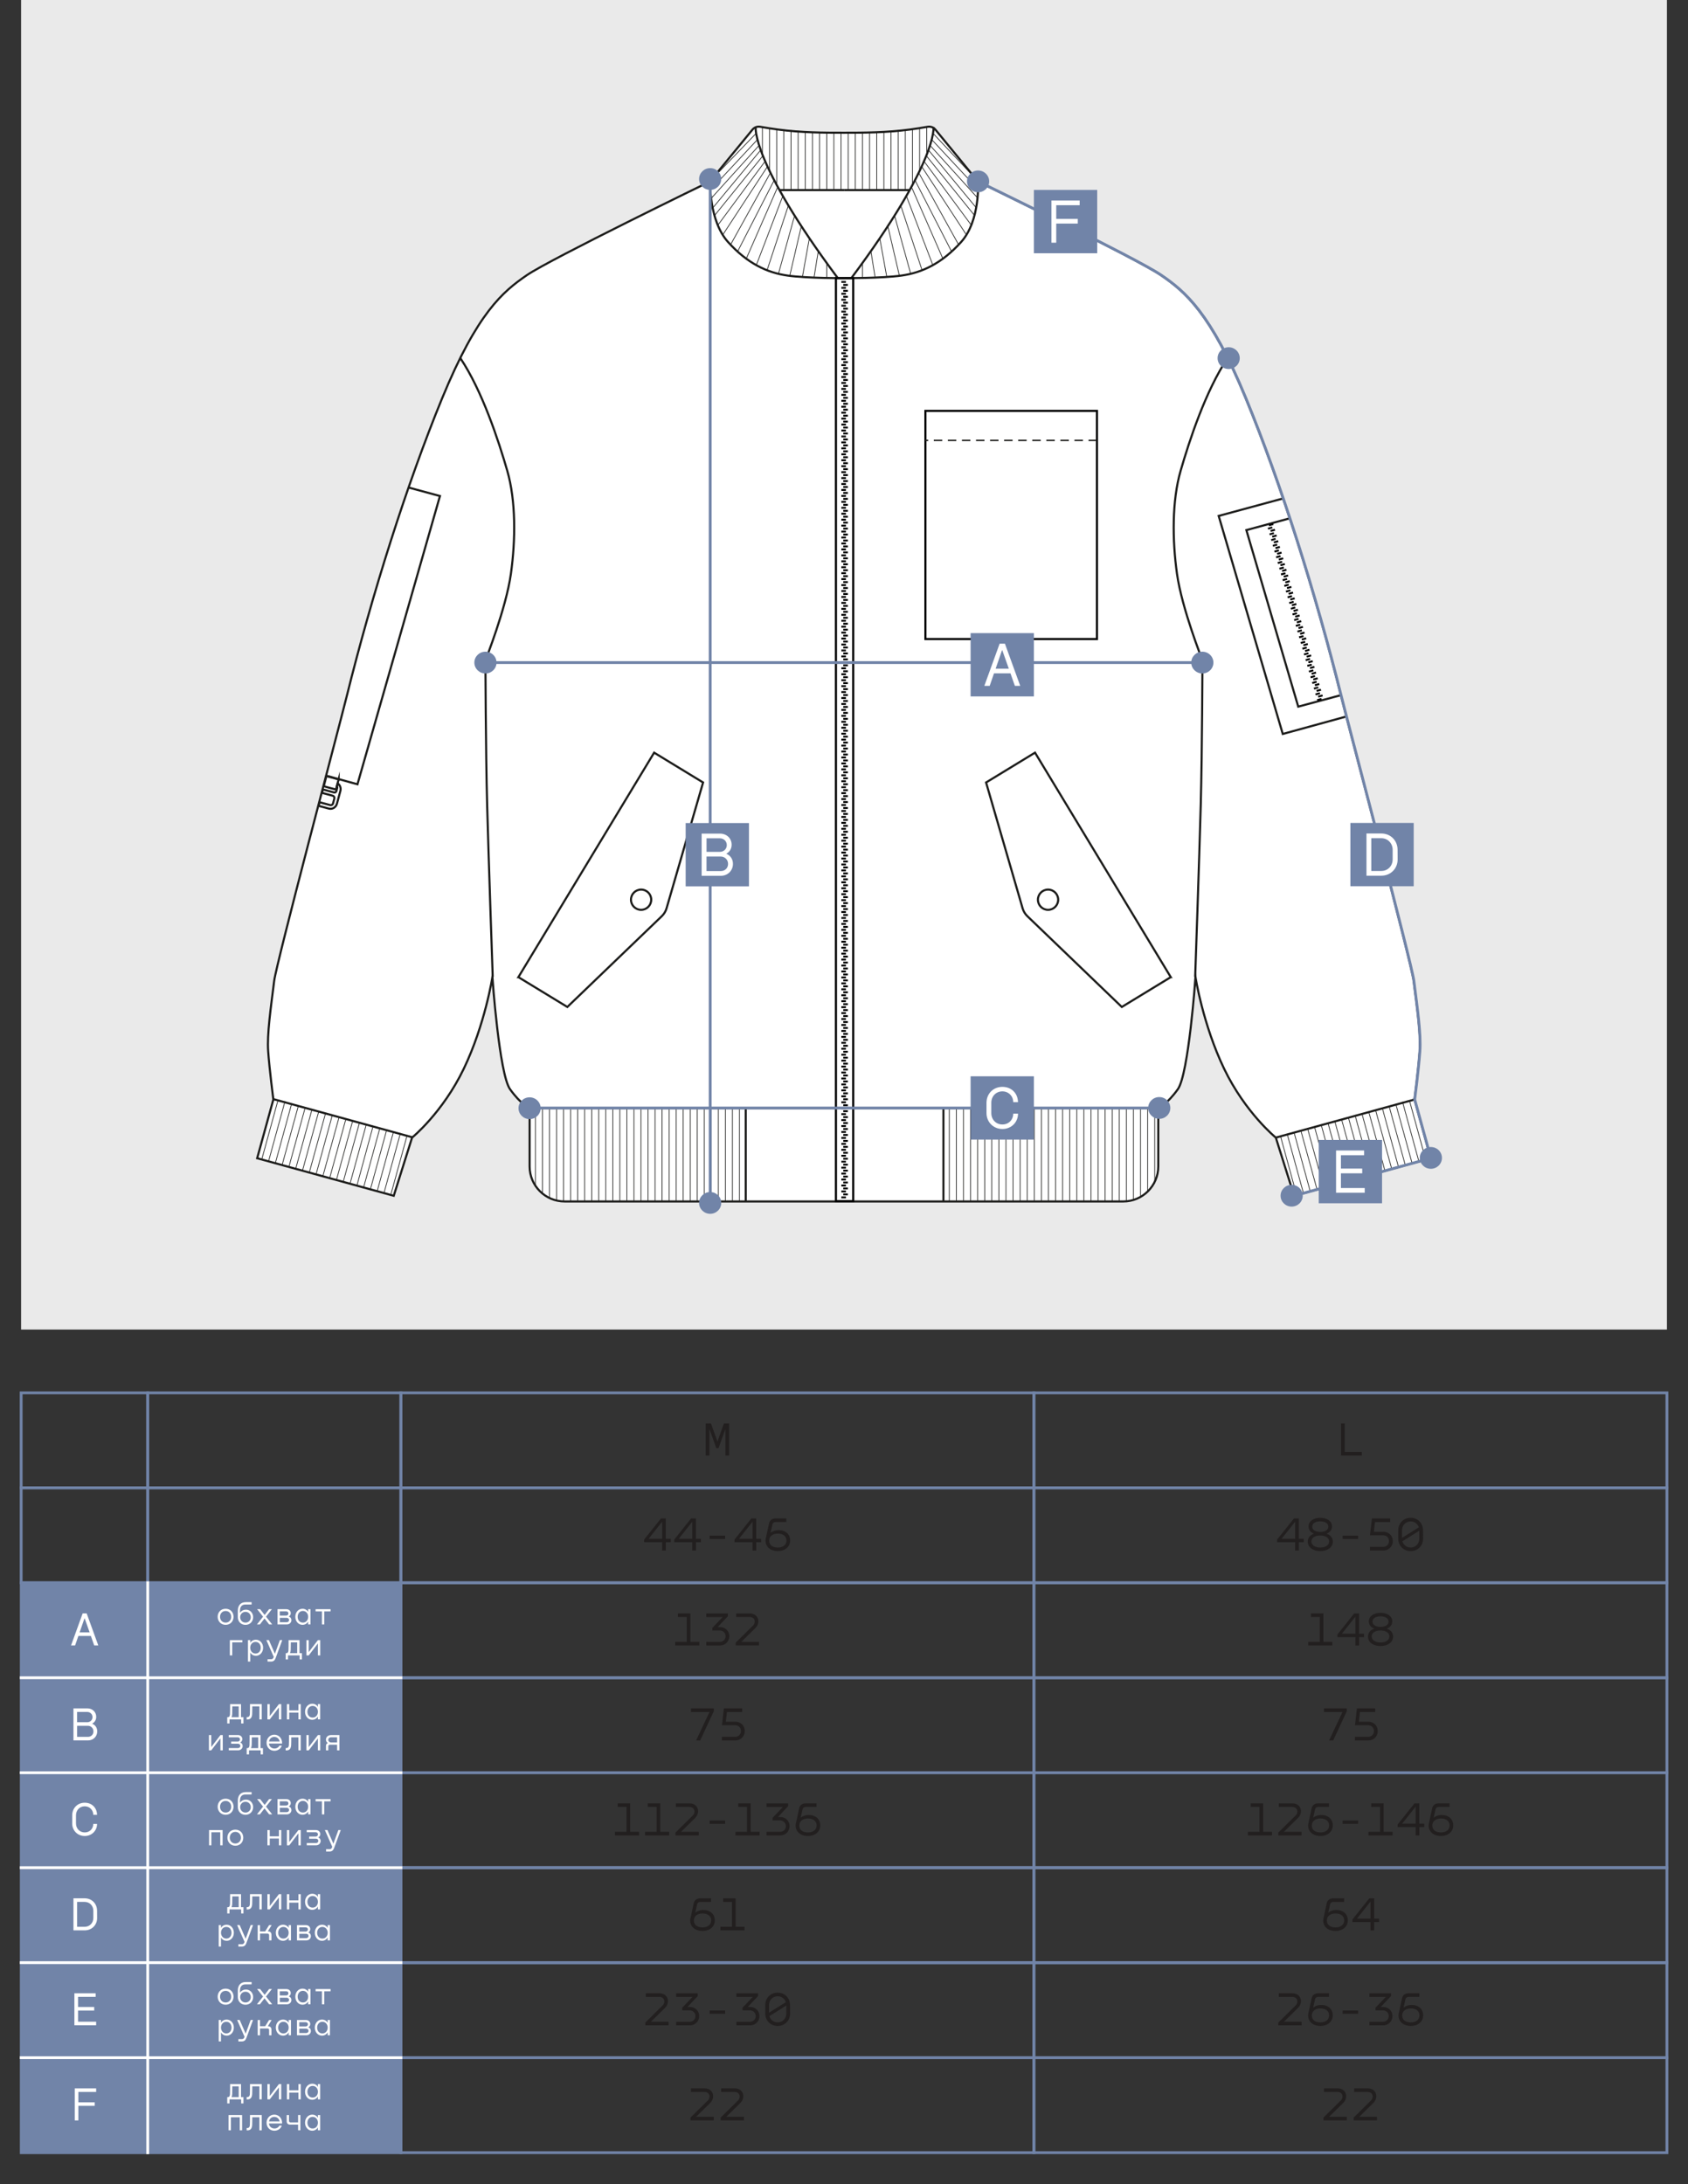 <?xml version="1.0" encoding="UTF-8"?> <svg xmlns="http://www.w3.org/2000/svg" id="_Слой_1" data-name="Слой_1" version="1.1" viewBox="0 0 600 776.25"><rect x="0" y="0" width="600" height="776.25" fill="#333333" stroke="none"/><defs><style> .st0 { fill: #221f1f; } .st1, .st2, .st3, .st4, .st5, .st6 { fill: none; } .st1, .st2, .st3, .st4, .st5, .st6, .st7, .st8 { stroke-miterlimit: 10; } .st1, .st2, .st8 { stroke-width: .75px; } .st1, .st3, .st6, .st8 { stroke: #1d1d1b; } .st2 { stroke: #000; } .st3 { stroke-width: .25px; } .st9, .st8 { fill: #fff; } .st4 { stroke: #fff; } .st5, .st7 { stroke: #7184a8; } .st6 { stroke-dasharray: 3 2; stroke-width: .5px; } .st7, .st10 { fill: #7184a8; } .st11 { fill: #eaeaea; } </style></defs><rect class="st11" x="7.5" width="585" height="472.5"></rect><g><path class="st8" d="M502.8,390.75s1.42-11.06,1.84-17.17c.42-6.12-.86-14.79-2.14-25.02-.8-6.35-23.06-90.14-25.74-100.94-9.11-36.68-21.44-75.63-33.95-106.06-12.52-30.43-21.62-37.95-30.15-43.79-8.53-5.83-65.04-33.26-65.04-33.26-5.05-6.15-10.09-12.3-15.13-18.45-.67-.81-1.71-1.19-2.74-1.01-2.04.36-4.15.69-6.31.98-8.51,1.12-16.44,1.14-23.46,1.14-7.03,0-14.95-.01-23.46-1.14-2.16-.29-4.27-.62-6.31-.98-1.03-.18-2.07.2-2.74,1.01-5.04,6.15-10.09,12.3-15.13,18.45,0,0-56.51,27.43-65.04,33.26-8.53,5.84-17.63,13.36-30.15,43.79-12.5,30.43-24.84,69.39-33.95,106.06-2.68,10.8-24.94,94.59-25.74,100.94-1.27,10.24-2.56,18.9-2.14,25.02.42,6.11,1.84,17.17,1.84,17.17l-5.75,20.87,48.55,13.34,6.51-20.67s10.82-8.8,18.36-24.44c7.54-15.65,10.19-32.57,10.19-32.57,0,0,2.43,34.38,6.26,39.79,3.84,5.4,6.97,6.82,6.97,6.82v20.63c0,6.88,5.58,12.46,12.45,12.46h198.56c6.87,0,12.45-5.58,12.45-12.46v-20.63s3.12-1.42,6.97-6.82c3.83-5.41,6.26-39.79,6.26-39.79,0,0,2.66,16.92,10.19,32.57,7.54,15.64,18.36,24.44,18.36,24.44l6.51,20.67,48.55-13.34-5.75-20.87Z"></path><path class="st1" d="M175.14,347.17s-1.49-42.37-1.99-61.27c-.5-18.9-.6-51.25-.6-51.25,0,0,7.31-18.34,9.05-30.73,1.69-12.04,1.79-25.97-1.29-36.61-3.08-10.65-8.89-28.42-16.68-40.03"></path><path class="st1" d="M424.82,347.17s1.49-42.37,1.99-61.27c.5-18.9.6-51.25.6-51.25,0,0-7.31-18.34-9.05-30.73-1.69-12.04-1.79-25.97,1.29-36.61,3.08-10.65,8.89-28.42,16.68-40.03"></path><line class="st1" x1="188.36" y1="393.78" x2="297.13" y2="393.78"></line><line class="st1" x1="265.07" y1="426.86" x2="265.07" y2="393.78"></line><g><line class="st3" x1="262.84" y1="426.86" x2="262.84" y2="393.78"></line><line class="st3" x1="260.34" y1="426.86" x2="260.34" y2="393.78"></line><line class="st3" x1="257.84" y1="426.86" x2="257.84" y2="393.78"></line><line class="st3" x1="255.34" y1="426.86" x2="255.34" y2="393.78"></line><line class="st3" x1="252.83" y1="426.86" x2="252.83" y2="393.78"></line><line class="st3" x1="250.33" y1="426.86" x2="250.33" y2="393.78"></line><line class="st3" x1="247.83" y1="426.86" x2="247.83" y2="393.78"></line><line class="st3" x1="245.33" y1="426.86" x2="245.33" y2="393.78"></line><line class="st3" x1="242.83" y1="426.86" x2="242.83" y2="393.78"></line><line class="st3" x1="240.33" y1="426.86" x2="240.33" y2="393.78"></line><line class="st3" x1="237.83" y1="426.86" x2="237.83" y2="393.78"></line><line class="st3" x1="235.33" y1="426.86" x2="235.33" y2="393.78"></line><line class="st3" x1="232.83" y1="426.86" x2="232.83" y2="393.78"></line><line class="st3" x1="230.33" y1="426.86" x2="230.33" y2="393.78"></line><line class="st3" x1="227.83" y1="426.86" x2="227.83" y2="393.78"></line><line class="st3" x1="225.33" y1="426.86" x2="225.33" y2="393.78"></line><line class="st3" x1="222.82" y1="426.86" x2="222.82" y2="393.78"></line><line class="st3" x1="220.32" y1="426.86" x2="220.32" y2="393.78"></line><line class="st3" x1="217.82" y1="426.86" x2="217.82" y2="393.78"></line><line class="st3" x1="215.32" y1="426.86" x2="215.32" y2="393.78"></line><line class="st3" x1="212.82" y1="426.86" x2="212.82" y2="393.78"></line><line class="st3" x1="210.32" y1="426.86" x2="210.32" y2="393.78"></line><line class="st3" x1="207.82" y1="426.86" x2="207.82" y2="393.78"></line><line class="st3" x1="205.32" y1="426.86" x2="205.32" y2="393.78"></line><line class="st3" x1="202.82" y1="426.86" x2="202.82" y2="393.78"></line><line class="st3" x1="200.32" y1="426.86" x2="200.32" y2="393.78"></line><line class="st3" x1="197.82" y1="426.86" x2="197.82" y2="393.78"></line><line class="st3" x1="195.32" y1="425.58" x2="195.32" y2="393.78"></line><line class="st3" x1="192.82" y1="423.95" x2="192.82" y2="393.78"></line><line class="st3" x1="190.31" y1="421.1" x2="190.31" y2="393.78"></line></g><line class="st1" x1="97.26" y1="390.64" x2="146.58" y2="404.18"></line><path class="st1" d="M252.44,64.4s-.54,13.99,6.37,21.64c6.91,7.65,13.92,10.88,21.11,11.89s20.29.92,20.29.92"></path><path class="st1" d="M268.61,45.16s-1.69,12.29,29.2,53.69"></path><line class="st1" x1="277.07" y1="67.55" x2="300.21" y2="67.55"></line><path class="st1" d="M184.26,347.26l48.25-79.78,17.4,10.6-12.98,44.71c-.31,1.07-.9,2.04-1.7,2.81l-33.57,32.26-17.4-10.6Z"></path><circle class="st1" cx="227.88" cy="319.74" r="3.6"></circle><g><line class="st3" x1="100.31" y1="413.92" x2="106.04" y2="393.04"></line><line class="st3" x1="97.9" y1="413.26" x2="103.64" y2="392.34"></line><line class="st3" x1="95.45" y1="412.73" x2="101.31" y2="391.36"></line><line class="st3" x1="93.07" y1="411.93" x2="98.87" y2="390.8"></line><line class="st3" x1="102.73" y1="414.55" x2="108.49" y2="393.58"></line><line class="st3" x1="105.15" y1="415.21" x2="110.89" y2="394.29"></line><line class="st3" x1="107.56" y1="415.88" x2="113.3" y2="394.99"></line><line class="st3" x1="109.98" y1="416.54" x2="115.7" y2="395.7"></line><line class="st3" x1="112.38" y1="417.23" x2="118.07" y2="396.51"></line><line class="st3" x1="114.8" y1="417.86" x2="120.48" y2="397.19"></line><line class="st3" x1="117.22" y1="418.52" x2="122.91" y2="397.8"></line><line class="st3" x1="119.62" y1="419.23" x2="125.35" y2="398.37"></line><line class="st3" x1="122.05" y1="419.85" x2="127.76" y2="399.05"></line><line class="st3" x1="124.46" y1="420.51" x2="130.17" y2="399.73"></line><line class="st3" x1="126.91" y1="421.18" x2="132.64" y2="400.08"></line><line class="st3" x1="129.29" y1="421.83" x2="135.07" y2="400.77"></line><line class="st3" x1="131.7" y1="422.52" x2="137.48" y2="401.45"></line><line class="st3" x1="134.12" y1="423.15" x2="139.89" y2="402.14"></line><line class="st3" x1="136.53" y1="423.82" x2="142.3" y2="402.82"></line><line class="st3" x1="139" y1="424.28" x2="144.71" y2="403.5"></line></g><g><line class="st3" x1="499.52" y1="414.12" x2="493.79" y2="393.24"></line><line class="st3" x1="501.94" y1="413.46" x2="496.19" y2="392.54"></line><line class="st3" x1="504.39" y1="412.93" x2="498.52" y2="391.56"></line><line class="st3" x1="506.77" y1="412.13" x2="500.96" y2="391"></line><line class="st3" x1="497.1" y1="414.75" x2="491.34" y2="393.78"></line><line class="st3" x1="494.69" y1="415.41" x2="488.94" y2="394.49"></line><line class="st3" x1="492.27" y1="416.07" x2="486.54" y2="395.19"></line><line class="st3" x1="489.86" y1="416.73" x2="484.13" y2="395.89"></line><line class="st3" x1="487.45" y1="417.43" x2="481.76" y2="396.71"></line><line class="st3" x1="485.03" y1="418.06" x2="479.35" y2="397.39"></line><line class="st3" x1="482.61" y1="418.72" x2="476.92" y2="398"></line><line class="st3" x1="480.21" y1="419.43" x2="474.48" y2="398.57"></line><line class="st3" x1="477.79" y1="420.04" x2="472.07" y2="399.25"></line><line class="st3" x1="475.37" y1="420.71" x2="469.67" y2="399.93"></line><line class="st3" x1="472.93" y1="421.37" x2="467.2" y2="400.28"></line><line class="st3" x1="470.54" y1="422.03" x2="464.76" y2="400.97"></line><line class="st3" x1="468.14" y1="422.72" x2="462.35" y2="401.65"></line><line class="st3" x1="465.71" y1="423.35" x2="459.94" y2="402.33"></line><line class="st3" x1="463.3" y1="424.01" x2="457.53" y2="403.02"></line><line class="st3" x1="460.83" y1="424.47" x2="455.13" y2="403.7"></line></g><g><line class="st3" x1="293.86" y1="98.79" x2="293.86" y2="93.29"></line><line class="st3" x1="289.34" y1="98.66" x2="290.85" y2="89.25"></line><line class="st3" x1="285.21" y1="98.44" x2="287.69" y2="84.67"></line><line class="st3" x1="280.71" y1="98.03" x2="284.83" y2="80.36"></line><line class="st3" x1="276.7" y1="97.31" x2="282.44" y2="76.63"></line><line class="st3" x1="272.66" y1="96.04" x2="280.23" y2="73.03"></line><line class="st3" x1="268.83" y1="94.23" x2="278.25" y2="69.65"></line><line class="st3" x1="265.26" y1="91.93" x2="276.45" y2="66.42"></line><line class="st3" x1="262.28" y1="89.2" x2="275.18" y2="64.05"></line><line class="st3" x1="259.68" y1="86.97" x2="273.86" y2="61.4"></line><line class="st3" x1="256.9" y1="83.48" x2="272.84" y2="59.12"></line><line class="st3" x1="255.15" y1="80.04" x2="271.97" y2="57.3"></line><line class="st3" x1="253.97" y1="76.62" x2="271.17" y2="55.36"></line><line class="st3" x1="253.32" y1="73.94" x2="270.4" y2="53.32"></line><line class="st3" x1="252.77" y1="70.52" x2="269.83" y2="51.66"></line><line class="st3" x1="252.5" y1="67.55" x2="269.24" y2="49.6"></line><line class="st3" x1="252.72" y1="64.05" x2="268.77" y2="47.39"></line></g><line class="st1" x1="412.06" y1="393.77" x2="303.28" y2="393.77"></line><line class="st1" x1="335.34" y1="426.85" x2="335.34" y2="393.77"></line><g><line class="st3" x1="337.43" y1="426.85" x2="337.43" y2="393.77"></line><line class="st3" x1="339.95" y1="426.85" x2="339.95" y2="393.77"></line><line class="st3" x1="342.46" y1="426.85" x2="342.46" y2="393.77"></line><line class="st3" x1="344.98" y1="426.85" x2="344.98" y2="393.77"></line><line class="st3" x1="347.5" y1="426.85" x2="347.5" y2="393.77"></line><line class="st3" x1="350.02" y1="426.85" x2="350.02" y2="393.77"></line><line class="st3" x1="352.53" y1="426.85" x2="352.53" y2="393.77"></line><line class="st3" x1="355.05" y1="426.85" x2="355.05" y2="393.77"></line><line class="st3" x1="357.57" y1="426.85" x2="357.57" y2="393.77"></line><line class="st3" x1="360.09" y1="426.85" x2="360.09" y2="393.77"></line><line class="st3" x1="362.6" y1="426.85" x2="362.6" y2="393.77"></line><line class="st3" x1="365.12" y1="426.85" x2="365.12" y2="393.77"></line><line class="st3" x1="367.64" y1="426.85" x2="367.64" y2="393.77"></line><line class="st3" x1="370.16" y1="426.85" x2="370.16" y2="393.77"></line><line class="st3" x1="372.67" y1="426.85" x2="372.67" y2="393.77"></line><line class="st3" x1="375.19" y1="426.85" x2="375.19" y2="393.77"></line><line class="st3" x1="377.71" y1="426.85" x2="377.71" y2="393.77"></line><line class="st3" x1="380.23" y1="426.85" x2="380.23" y2="393.77"></line><line class="st3" x1="382.74" y1="426.85" x2="382.74" y2="393.77"></line><line class="st3" x1="385.26" y1="426.85" x2="385.26" y2="393.77"></line><line class="st3" x1="387.78" y1="426.85" x2="387.78" y2="393.77"></line><line class="st3" x1="390.3" y1="426.85" x2="390.3" y2="393.77"></line><line class="st3" x1="392.81" y1="426.85" x2="392.81" y2="393.77"></line><line class="st3" x1="395.33" y1="426.85" x2="395.33" y2="393.77"></line><line class="st3" x1="397.85" y1="426.85" x2="397.85" y2="393.77"></line><line class="st3" x1="400.37" y1="426.85" x2="400.37" y2="393.77"></line><line class="st3" x1="402.88" y1="426.41" x2="402.88" y2="393.77"></line><line class="st3" x1="405.4" y1="425.28" x2="405.4" y2="393.77"></line><line class="st3" x1="407.92" y1="423.43" x2="407.92" y2="393.77"></line><line class="st3" x1="410.44" y1="420.54" x2="410.44" y2="393.77"></line></g><line class="st1" x1="502.8" y1="390.75" x2="453.48" y2="404.29"></line><path class="st1" d="M347.63,64.5s.89,13.88-6.02,21.53-13.92,10.88-21.11,11.89c-7.19,1.01-20.29.92-20.29.92"></path><path class="st1" d="M331.81,45.15s1.69,12.29-29.2,53.69"></path><line class="st1" x1="323.34" y1="67.55" x2="300.2" y2="67.55"></line><path class="st1" d="M416.15,347.26l-48.25-79.78-17.4,10.6,12.98,44.71c.31,1.07.9,2.04,1.7,2.81l33.57,32.26,17.4-10.6Z"></path><circle class="st1" cx="372.53" cy="319.74" r="3.6"></circle><g><line class="st3" x1="296.4" y1="67.55" x2="296.4" y2="47.05"></line><line class="st3" x1="293.86" y1="67.55" x2="293.86" y2="47.05"></line><line class="st3" x1="291.32" y1="67.55" x2="291.32" y2="47.05"></line><line class="st3" x1="288.78" y1="67.55" x2="288.78" y2="47.05"></line><line class="st3" x1="286.24" y1="67.55" x2="286.24" y2="46.61"></line><line class="st3" x1="283.7" y1="67.55" x2="283.7" y2="46.44"></line><line class="st3" x1="281.16" y1="67.55" x2="281.16" y2="46.24"></line><line class="st3" x1="278.62" y1="67.55" x2="278.62" y2="46"></line><line class="st3" x1="276.08" y1="65.27" x2="276.08" y2="45.74"></line><line class="st3" x1="273.54" y1="61" x2="273.54" y2="45.44"></line><line class="st3" x1="271" y1="54.86" x2="271" y2="45.04"></line><line class="st3" x1="298.94" y1="67.55" x2="298.94" y2="47.05"></line><line class="st3" x1="301.48" y1="67.55" x2="301.48" y2="47.05"></line><line class="st3" x1="304.02" y1="67.55" x2="304.02" y2="47.05"></line><line class="st3" x1="306.55" y1="67.55" x2="306.55" y2="47.05"></line><line class="st3" x1="309.09" y1="67.55" x2="309.09" y2="47.05"></line><line class="st3" x1="311.63" y1="67.55" x2="311.63" y2="47.05"></line><line class="st3" x1="314.17" y1="67.55" x2="314.17" y2="46.61"></line><line class="st3" x1="316.71" y1="67.55" x2="316.71" y2="46.44"></line><line class="st3" x1="319.25" y1="67.55" x2="319.25" y2="46.24"></line><line class="st3" x1="321.79" y1="67.55" x2="321.79" y2="45.99"></line><line class="st3" x1="324.33" y1="65.67" x2="324.33" y2="45.73"></line><line class="st3" x1="326.87" y1="60.9" x2="326.87" y2="45.44"></line><line class="st3" x1="329.41" y1="54.85" x2="329.41" y2="45.04"></line></g><g><line class="st3" x1="306.55" y1="98.79" x2="306.55" y2="93.29"></line><line class="st3" x1="311.07" y1="98.65" x2="309.56" y2="89.25"></line><line class="st3" x1="315.21" y1="98.44" x2="312.72" y2="84.67"></line><line class="st3" x1="319.7" y1="98.03" x2="315.58" y2="80.36"></line><line class="st3" x1="323.71" y1="97.31" x2="317.97" y2="76.62"></line><line class="st3" x1="327.75" y1="96.04" x2="320.18" y2="73.03"></line><line class="st3" x1="331.59" y1="94.23" x2="322.16" y2="69.64"></line><line class="st3" x1="335.15" y1="91.93" x2="323.97" y2="66.41"></line><line class="st3" x1="338.13" y1="89.19" x2="325.24" y2="64.05"></line><line class="st3" x1="340.74" y1="86.97" x2="326.56" y2="61.39"></line><line class="st3" x1="343.52" y1="83.48" x2="327.56" y2="59.1"></line><line class="st3" x1="345.27" y1="80.04" x2="328.44" y2="57.3"></line><line class="st3" x1="346.44" y1="76.62" x2="329.25" y2="55.35"></line><line class="st3" x1="347.09" y1="73.93" x2="330.02" y2="53.32"></line><line class="st3" x1="347.64" y1="70.51" x2="330.58" y2="51.66"></line><line class="st3" x1="347.76" y1="67.39" x2="331.17" y2="49.59"></line><line class="st3" x1="347.12" y1="63.88" x2="331.65" y2="47.39"></line></g><g><rect class="st2" x="297.13" y="98.85" width="6.15" height="328.01"></rect><g><rect x="299.06" y="99.84" width="1.62" height=".34"></rect><rect x="299.06" y="100.18" width="1.62" height=".34"></rect><rect x="299.06" y="101.95" width="1.62" height=".34"></rect><rect x="299.74" y="100.9" width="1.62" height=".68"></rect><rect x="299.06" y="102.29" width="1.62" height=".34"></rect><rect x="299.06" y="104.06" width="1.62" height=".34"></rect><rect x="299.74" y="103.01" width="1.62" height=".68"></rect><rect x="299.06" y="104.4" width="1.62" height=".34"></rect><rect x="299.06" y="106.18" width="1.62" height=".34"></rect><rect x="299.74" y="105.12" width="1.62" height=".68"></rect><rect x="299.06" y="106.52" width="1.62" height=".34"></rect><rect x="299.06" y="108.29" width="1.62" height=".34"></rect><rect x="299.74" y="107.23" width="1.62" height=".68"></rect><rect x="299.06" y="108.63" width="1.62" height=".34"></rect><rect x="299.06" y="110.4" width="1.62" height=".34"></rect><rect x="299.74" y="109.35" width="1.62" height=".68"></rect><rect x="299.06" y="110.74" width="1.62" height=".34"></rect><rect x="299.06" y="112.52" width="1.62" height=".34"></rect><rect x="299.74" y="111.46" width="1.62" height=".68"></rect><rect x="299.06" y="112.86" width="1.62" height=".34"></rect><rect x="299.74" y="113.57" width="1.62" height=".68"></rect><rect x="299.06" y="114.63" width="1.62" height=".34"></rect><rect x="299.06" y="114.97" width="1.62" height=".34"></rect><rect x="299.06" y="116.74" width="1.62" height=".34"></rect><rect x="299.74" y="115.69" width="1.62" height=".68"></rect><rect x="299.06" y="117.08" width="1.62" height=".34"></rect><rect x="299.06" y="118.85" width="1.62" height=".34"></rect><rect x="299.74" y="117.8" width="1.62" height=".68"></rect><rect x="299.06" y="119.19" width="1.62" height=".34"></rect><rect x="299.06" y="120.97" width="1.62" height=".34"></rect><rect x="299.74" y="119.91" width="1.62" height=".68"></rect><rect x="299.06" y="121.31" width="1.62" height=".34"></rect><rect x="299.06" y="123.08" width="1.62" height=".34"></rect><rect x="299.74" y="122.02" width="1.62" height=".68"></rect><rect x="299.06" y="123.42" width="1.62" height=".34"></rect><rect x="299.06" y="125.19" width="1.62" height=".34"></rect><rect x="299.74" y="124.14" width="1.62" height=".68"></rect><rect x="299.06" y="125.53" width="1.62" height=".34"></rect><rect x="299.06" y="127.3" width="1.62" height=".34"></rect><rect x="299.74" y="126.25" width="1.62" height=".68"></rect><rect x="299.06" y="127.64" width="1.62" height=".34"></rect><rect x="299.74" y="128.36" width="1.62" height=".68"></rect><rect x="299.74" y="130.47" width="1.62" height=".68"></rect><polygon points="299.06 131.53 299.06 131.87 299.06 132.21 300.68 132.21 300.68 131.87 300.68 131.53 299.06 131.53"></polygon><polygon points="299.06 129.42 299.06 129.76 299.06 130.1 300.68 130.1 300.68 129.76 300.68 129.42 299.06 129.42"></polygon><rect x="299.74" y="132.59" width="1.62" height=".68"></rect><polygon points="299.06 133.64 299.06 133.98 299.06 134.32 300.68 134.32 300.68 133.98 300.68 133.64 299.06 133.64"></polygon><rect x="299.74" y="134.7" width="1.62" height=".68"></rect><polygon points="299.06 135.75 299.06 136.09 299.06 136.09 299.06 136.43 300.68 136.43 300.68 136.09 300.68 136.09 300.68 135.75 299.06 135.75"></polygon><rect x="299.74" y="136.81" width="1.62" height=".68"></rect><polygon points="299.06 137.87 299.06 138.21 299.06 138.55 300.68 138.55 300.68 138.21 300.68 137.87 299.06 137.87"></polygon><rect x="299.74" y="138.92" width="1.62" height=".68"></rect><polygon points="299.06 139.98 299.06 140.32 299.06 140.32 299.06 140.66 300.68 140.66 300.68 140.32 300.68 140.32 300.68 139.98 299.06 139.98"></polygon><rect x="299.74" y="141.04" width="1.62" height=".68"></rect><polygon points="299.06 142.09 299.06 142.43 299.06 142.77 300.68 142.77 300.68 142.43 300.68 142.09 299.06 142.09"></polygon><rect x="299.74" y="143.15" width="1.62" height=".68"></rect><polygon points="299.06 144.2 299.06 144.54 299.06 144.54 299.06 144.89 300.68 144.89 300.68 144.54 300.68 144.54 300.68 144.2 299.06 144.2"></polygon><rect x="299.74" y="145.26" width="1.62" height=".68"></rect><polygon points="299.06 146.32 299.06 146.66 299.06 147 300.68 147 300.68 146.66 300.68 146.32 299.06 146.32"></polygon><rect x="299.74" y="147.38" width="1.62" height=".68"></rect><polygon points="299.06 148.43 299.06 148.77 299.06 149.11 300.68 149.11 300.68 148.77 300.68 148.43 299.06 148.43"></polygon><rect x="299.74" y="149.49" width="1.62" height=".68"></rect><polygon points="299.06 150.54 299.06 150.88 299.06 151.22 300.68 151.22 300.68 150.88 300.68 150.54 299.06 150.54"></polygon><rect x="299.74" y="151.6" width="1.62" height=".68"></rect><polygon points="299.06 152.66 299.06 153 299.06 153.34 300.68 153.34 300.68 153 300.68 152.66 299.06 152.66"></polygon></g><g><rect x="299.06" y="154.77" width="1.62" height=".34"></rect><rect x="299.74" y="153.71" width="1.62" height=".68"></rect><rect x="299.06" y="155.11" width="1.62" height=".34"></rect><rect x="299.74" y="155.83" width="1.62" height=".68"></rect><polygon points="299.06 156.88 299.06 157.22 299.06 157.22 299.06 157.56 300.68 157.56 300.68 157.22 300.68 157.22 300.68 156.88 299.06 156.88"></polygon><rect x="299.74" y="157.94" width="1.62" height=".68"></rect><polygon points="299.06 158.99 299.06 159.33 299.06 159.67 300.68 159.67 300.68 159.33 300.68 158.99 299.06 158.99"></polygon><rect x="299.74" y="160.05" width="1.62" height=".68"></rect><polygon points="299.06 161.11 299.06 161.45 299.06 161.45 299.06 161.79 300.68 161.79 300.68 161.45 300.68 161.45 300.68 161.11 299.06 161.11"></polygon><rect x="299.74" y="162.16" width="1.62" height=".68"></rect><polygon points="299.06 163.22 299.06 163.56 299.06 163.9 300.68 163.9 300.68 163.56 300.68 163.22 299.06 163.22"></polygon><rect x="299.74" y="164.28" width="1.62" height=".68"></rect><polygon points="299.06 165.33 299.06 165.67 299.06 166.01 300.68 166.01 300.68 165.67 300.68 165.33 299.06 165.33"></polygon><rect x="299.74" y="166.39" width="1.62" height=".68"></rect><polygon points="299.06 167.45 299.06 167.79 299.06 168.13 300.68 168.13 300.68 167.79 300.68 167.45 299.06 167.45"></polygon><rect x="299.74" y="168.5" width="1.62" height=".68"></rect><polygon points="299.06 169.56 299.06 169.9 299.06 170.24 300.68 170.24 300.68 169.9 300.68 169.56 299.06 169.56"></polygon><rect x="299.74" y="170.62" width="1.62" height=".68"></rect><polygon points="299.06 171.67 299.06 172.01 299.06 172.35 300.68 172.35 300.68 172.01 300.68 171.67 299.06 171.67"></polygon><rect x="299.74" y="172.73" width="1.62" height=".68"></rect><polygon points="299.06 173.78 299.06 174.12 299.06 174.46 300.68 174.46 300.68 174.12 300.68 173.78 299.06 173.78"></polygon><rect x="299.74" y="174.84" width="1.62" height=".68"></rect><polygon points="299.06 175.9 299.06 176.24 299.06 176.24 299.06 176.58 300.68 176.58 300.68 176.24 300.68 176.24 300.68 175.9 299.06 175.9"></polygon><rect x="299.74" y="176.95" width="1.62" height=".68"></rect><polygon points="299.06 178.01 299.06 178.35 299.06 178.69 300.68 178.69 300.68 178.35 300.68 178.01 299.06 178.01"></polygon><rect x="299.74" y="179.07" width="1.62" height=".68"></rect><g><rect x="299.06" y="180.12" width="1.62" height=".34"></rect><rect x="299.06" y="180.46" width="1.62" height=".34"></rect></g><rect x="299.74" y="181.18" width="1.62" height=".68"></rect><rect x="299.74" y="183.29" width="1.62" height=".68"></rect><polygon points="299.06 184.35 299.06 184.69 299.06 185.03 300.68 185.03 300.68 184.69 300.68 184.35 299.06 184.35"></polygon><polygon points="299.06 182.23 299.06 182.57 299.06 182.91 300.68 182.91 300.68 182.57 300.68 182.23 299.06 182.23"></polygon><rect x="299.74" y="185.4" width="1.62" height=".68"></rect><polygon points="299.06 186.46 299.06 186.8 299.06 187.14 300.68 187.14 300.68 186.8 300.68 186.46 299.06 186.46"></polygon><rect x="299.74" y="187.52" width="1.62" height=".68"></rect><polygon points="299.06 188.57 299.06 188.91 299.06 188.91 299.06 189.25 300.68 189.25 300.68 188.91 300.68 188.91 300.68 188.57 299.06 188.57"></polygon><rect x="299.74" y="189.63" width="1.62" height=".68"></rect><polygon points="299.06 190.68 299.06 191.02 299.06 191.36 300.68 191.36 300.68 191.02 300.68 190.68 299.06 190.68"></polygon><rect x="299.74" y="191.74" width="1.62" height=".68"></rect><polygon points="299.06 192.8 299.06 193.14 299.06 193.14 299.06 193.48 300.68 193.48 300.68 193.14 300.68 193.14 300.68 192.8 299.06 192.8"></polygon><rect x="299.74" y="193.85" width="1.62" height=".68"></rect><polygon points="299.06 194.91 299.06 195.25 299.06 195.59 300.68 195.59 300.68 195.25 300.68 194.91 299.06 194.91"></polygon><rect x="299.74" y="195.97" width="1.62" height=".68"></rect><polygon points="299.06 197.02 299.06 197.36 299.06 197.36 299.06 197.7 300.68 197.7 300.68 197.36 300.68 197.36 300.68 197.02 299.06 197.02"></polygon><rect x="299.74" y="198.08" width="1.62" height=".68"></rect><polygon points="299.06 199.13 299.06 199.47 299.06 199.82 300.68 199.82 300.68 199.47 300.68 199.13 299.06 199.13"></polygon><rect x="299.74" y="200.19" width="1.62" height=".68"></rect><polygon points="299.06 201.25 299.06 201.59 299.06 201.93 300.68 201.93 300.68 201.59 300.68 201.25 299.06 201.25"></polygon><rect x="299.74" y="202.3" width="1.62" height=".68"></rect><polygon points="299.06 203.36 299.06 203.7 299.06 204.04 300.68 204.04 300.68 203.7 300.68 203.36 299.06 203.36"></polygon><rect x="299.74" y="204.42" width="1.62" height=".68"></rect><polygon points="299.06 205.47 299.06 205.81 299.06 206.15 300.68 206.15 300.68 205.81 300.68 205.47 299.06 205.47"></polygon></g><g><rect x="299.74" y="206.53" width="1.62" height=".68"></rect><polygon points="299.06 207.59 299.06 207.93 299.06 207.93 299.06 208.27 300.68 208.27 300.68 207.93 300.68 207.93 300.68 207.59 299.06 207.59"></polygon><rect x="299.74" y="208.64" width="1.62" height=".68"></rect><polygon points="299.06 209.7 299.06 210.04 299.06 210.38 300.68 210.38 300.68 210.04 300.68 209.7 299.06 209.7"></polygon><rect x="299.74" y="210.76" width="1.62" height=".68"></rect><polygon points="299.06 211.81 299.06 212.15 299.06 212.15 299.06 212.49 300.68 212.49 300.68 212.15 300.68 212.15 300.68 211.81 299.06 211.81"></polygon><rect x="299.74" y="212.87" width="1.62" height=".68"></rect><polygon points="299.06 213.92 299.06 214.26 299.06 214.6 300.68 214.6 300.68 214.26 300.68 213.92 299.06 213.92"></polygon><rect x="299.74" y="214.98" width="1.62" height=".68"></rect><polygon points="299.06 216.04 299.06 216.38 299.06 216.72 300.68 216.72 300.68 216.38 300.68 216.04 299.06 216.04"></polygon><rect x="299.74" y="217.09" width="1.62" height=".68"></rect><polygon points="299.06 218.15 299.06 218.49 299.06 218.83 300.68 218.83 300.68 218.49 300.68 218.15 299.06 218.15"></polygon><rect x="299.74" y="219.21" width="1.62" height=".68"></rect><polygon points="299.06 220.26 299.06 220.6 299.06 220.94 300.68 220.94 300.68 220.6 300.68 220.26 299.06 220.26"></polygon><rect x="299.74" y="221.32" width="1.62" height=".68"></rect><polygon points="299.06 222.37 299.06 222.71 299.06 223.06 300.68 223.06 300.68 222.71 300.68 222.37 299.06 222.37"></polygon><rect x="299.74" y="223.43" width="1.62" height=".68"></rect><polygon points="299.06 224.49 299.06 224.83 299.06 225.17 300.68 225.17 300.68 224.83 300.68 224.49 299.06 224.49"></polygon><rect x="299.74" y="225.54" width="1.62" height=".68"></rect><polygon points="299.06 226.6 299.06 226.94 299.06 226.94 299.06 227.28 300.68 227.28 300.68 226.94 300.68 226.94 300.68 226.6 299.06 226.6"></polygon><rect x="299.74" y="227.66" width="1.62" height=".68"></rect><polygon points="299.06 228.71 299.06 229.05 299.06 229.39 300.68 229.39 300.68 229.05 300.68 228.71 299.06 228.71"></polygon><rect x="299.74" y="229.77" width="1.62" height=".68"></rect><g><rect x="299.06" y="230.82" width="1.62" height=".34"></rect><rect x="299.06" y="231.17" width="1.62" height=".34"></rect></g><rect x="299.74" y="231.88" width="1.62" height=".68"></rect><rect x="299.74" y="233.99" width="1.62" height=".68"></rect><polygon points="299.06 235.05 299.06 235.39 299.06 235.73 300.68 235.73 300.68 235.39 300.68 235.05 299.06 235.05"></polygon><polygon points="299.06 232.94 299.06 233.28 299.06 233.62 300.68 233.62 300.68 233.28 300.68 232.94 299.06 232.94"></polygon><rect x="299.74" y="236.11" width="1.62" height=".68"></rect><polygon points="299.06 237.16 299.06 237.5 299.06 237.84 300.68 237.84 300.68 237.5 300.68 237.16 299.06 237.16"></polygon><rect x="299.74" y="238.22" width="1.62" height=".68"></rect><polygon points="299.06 239.27 299.06 239.61 299.06 239.61 299.06 239.96 300.68 239.96 300.68 239.61 300.68 239.61 300.68 239.27 299.06 239.27"></polygon><rect x="299.74" y="240.33" width="1.62" height=".68"></rect><polygon points="299.06 241.39 299.06 241.73 299.06 242.07 300.68 242.07 300.68 241.73 300.68 241.39 299.06 241.39"></polygon><rect x="299.74" y="242.44" width="1.62" height=".68"></rect><polygon points="299.06 243.5 299.06 243.84 299.06 243.84 299.06 244.18 300.68 244.18 300.68 243.84 300.68 243.84 300.68 243.5 299.06 243.5"></polygon><rect x="299.74" y="244.56" width="1.62" height=".68"></rect><polygon points="299.06 245.61 299.06 245.95 299.06 246.29 300.68 246.29 300.68 245.95 300.68 245.61 299.06 245.61"></polygon><rect x="299.74" y="246.67" width="1.62" height=".68"></rect><polygon points="299.06 247.72 299.06 248.07 299.06 248.07 299.06 248.41 300.68 248.41 300.68 248.07 300.68 248.07 300.68 247.72 299.06 247.72"></polygon><rect x="299.74" y="248.78" width="1.62" height=".68"></rect><polygon points="299.06 249.84 299.06 250.18 299.06 250.52 300.68 250.52 300.68 250.18 300.68 249.84 299.06 249.84"></polygon><rect x="299.74" y="250.9" width="1.62" height=".68"></rect><polygon points="299.06 251.95 299.06 252.29 299.06 252.63 300.68 252.63 300.68 252.29 300.68 251.95 299.06 251.95"></polygon><rect x="299.74" y="253.01" width="1.62" height=".68"></rect><polygon points="299.06 254.06 299.06 254.4 299.06 254.74 300.68 254.74 300.68 254.4 300.68 254.06 299.06 254.06"></polygon><rect x="299.74" y="255.12" width="1.62" height=".68"></rect><polygon points="299.06 256.18 299.06 256.52 299.06 256.86 300.68 256.86 300.68 256.52 300.68 256.18 299.06 256.18"></polygon></g><g><rect x="299.74" y="257.23" width="1.62" height=".68"></rect><polygon points="299.06 258.29 299.06 258.63 299.06 258.97 300.68 258.97 300.68 258.63 300.68 258.29 299.06 258.29"></polygon><rect x="299.74" y="259.35" width="1.62" height=".68"></rect><polygon points="299.06 260.4 299.06 260.74 299.06 260.74 299.06 261.08 300.68 261.08 300.68 260.74 300.68 260.74 300.68 260.4 299.06 260.4"></polygon><rect x="299.74" y="261.46" width="1.62" height=".68"></rect><polygon points="299.06 262.51 299.06 262.85 299.06 263.19 300.68 263.19 300.68 262.85 300.68 262.51 299.06 262.51"></polygon><rect x="299.74" y="263.57" width="1.62" height=".68"></rect><polygon points="299.06 264.63 299.06 264.97 299.06 265.31 300.68 265.31 300.68 264.97 300.68 264.63 299.06 264.63"></polygon><rect x="299.74" y="265.68" width="1.62" height=".68"></rect><polygon points="299.06 266.74 299.06 267.08 299.06 267.42 300.68 267.42 300.68 267.08 300.68 266.74 299.06 266.74"></polygon><rect x="299.74" y="267.8" width="1.62" height=".68"></rect><polygon points="299.06 268.85 299.06 269.19 299.06 269.53 300.68 269.53 300.68 269.19 300.68 268.85 299.06 268.85"></polygon><rect x="299.74" y="269.91" width="1.62" height=".68"></rect><polygon points="299.06 270.97 299.06 271.31 299.06 271.65 300.68 271.65 300.68 271.31 300.68 270.97 299.06 270.97"></polygon><rect x="299.74" y="272.02" width="1.62" height=".68"></rect><polygon points="299.06 273.08 299.06 273.42 299.06 273.76 300.68 273.76 300.68 273.42 300.68 273.08 299.06 273.08"></polygon><rect x="299.74" y="274.14" width="1.62" height=".68"></rect><polygon points="299.06 275.19 299.06 275.53 299.06 275.53 299.06 275.87 300.68 275.87 300.68 275.53 300.68 275.53 300.68 275.19 299.06 275.19"></polygon><rect x="299.74" y="276.25" width="1.62" height=".68"></rect><polygon points="299.06 277.3 299.06 277.64 299.06 277.98 300.68 277.98 300.68 277.64 300.68 277.3 299.06 277.3"></polygon><rect x="299.74" y="278.36" width="1.62" height=".68"></rect><g><rect x="299.06" y="279.42" width="1.62" height=".34"></rect><rect x="299.06" y="279.76" width="1.62" height=".34"></rect></g><rect x="299.74" y="280.47" width="1.62" height=".68"></rect><rect x="299.74" y="282.59" width="1.62" height=".68"></rect><polygon points="299.06 283.64 299.06 283.98 299.06 284.32 300.68 284.32 300.68 283.98 300.68 283.64 299.06 283.64"></polygon><polygon points="299.06 281.53 299.06 281.87 299.06 282.21 300.68 282.21 300.68 281.87 300.68 281.53 299.06 281.53"></polygon><rect x="299.74" y="284.7" width="1.62" height=".68"></rect><polygon points="299.06 285.75 299.06 286.09 299.06 286.43 300.68 286.43 300.68 286.09 300.68 285.75 299.06 285.75"></polygon><rect x="299.74" y="286.81" width="1.62" height=".68"></rect><polygon points="299.06 287.87 299.06 288.21 299.06 288.21 299.06 288.55 300.68 288.55 300.68 288.21 300.68 288.21 300.68 287.87 299.06 287.87"></polygon><rect x="299.74" y="288.92" width="1.62" height=".68"></rect><polygon points="299.06 289.98 299.06 290.32 299.06 290.66 300.68 290.66 300.68 290.32 300.68 289.98 299.06 289.98"></polygon><rect x="299.74" y="291.04" width="1.62" height=".68"></rect><polygon points="299.06 292.09 299.06 292.43 299.06 292.43 299.06 292.77 300.68 292.77 300.68 292.43 300.68 292.43 300.68 292.09 299.06 292.09"></polygon><rect x="299.74" y="293.15" width="1.62" height=".68"></rect><polygon points="299.06 294.2 299.06 294.54 299.06 294.88 300.68 294.88 300.68 294.54 300.68 294.2 299.06 294.2"></polygon><rect x="299.74" y="295.26" width="1.62" height=".68"></rect><polygon points="299.06 296.32 299.06 296.66 299.06 296.66 299.06 297 300.68 297 300.68 296.66 300.68 296.66 300.68 296.32 299.06 296.32"></polygon><rect x="299.74" y="297.37" width="1.62" height=".68"></rect><polygon points="299.06 298.43 299.06 298.77 299.06 299.11 300.68 299.11 300.68 298.77 300.68 298.43 299.06 298.43"></polygon><rect x="299.74" y="299.49" width="1.62" height=".68"></rect><polygon points="299.06 300.54 299.06 300.88 299.06 301.22 300.68 301.22 300.68 300.88 300.68 300.54 299.06 300.54"></polygon><rect x="299.74" y="301.6" width="1.62" height=".68"></rect><polygon points="299.06 302.66 299.06 303 299.06 303.34 300.68 303.34 300.68 303 300.68 302.66 299.06 302.66"></polygon><rect x="299.74" y="303.71" width="1.62" height=".68"></rect><polygon points="299.06 304.77 299.06 305.11 299.06 305.45 300.68 305.45 300.68 305.11 300.68 304.77 299.06 304.77"></polygon></g><g><rect x="299.74" y="305.83" width="1.62" height=".68"></rect><polygon points="299.06 306.88 299.06 307.22 299.06 307.22 299.06 307.56 300.68 307.56 300.68 307.22 300.68 307.22 300.68 306.88 299.06 306.88"></polygon><rect x="299.74" y="307.94" width="1.62" height=".68"></rect><polygon points="299.06 308.99 299.06 309.33 299.06 309.67 300.68 309.67 300.68 309.33 300.68 308.99 299.06 308.99"></polygon><rect x="299.74" y="310.05" width="1.62" height=".68"></rect><polygon points="299.06 311.11 299.06 311.45 299.06 311.79 300.68 311.79 300.68 311.45 300.68 311.11 299.06 311.11"></polygon><rect x="299.74" y="312.16" width="1.62" height=".68"></rect><polygon points="299.06 313.22 299.06 313.56 299.06 313.9 300.68 313.9 300.68 313.56 300.68 313.22 299.06 313.22"></polygon><rect x="299.74" y="314.28" width="1.62" height=".68"></rect><polygon points="299.06 315.33 299.06 315.67 299.06 316.01 300.68 316.01 300.68 315.67 300.68 315.33 299.06 315.33"></polygon><rect x="299.74" y="316.39" width="1.62" height=".68"></rect><polygon points="299.06 317.44 299.06 317.78 299.06 318.13 300.68 318.13 300.68 317.78 300.68 317.44 299.06 317.44"></polygon><rect x="299.74" y="318.5" width="1.62" height=".68"></rect><polygon points="299.06 319.56 299.06 319.9 299.06 320.24 300.68 320.24 300.68 319.9 300.68 319.56 299.06 319.56"></polygon><rect x="299.74" y="320.61" width="1.62" height=".68"></rect><polygon points="299.06 321.67 299.06 322.01 299.06 322.01 299.06 322.35 300.68 322.35 300.68 322.01 300.68 322.01 300.68 321.67 299.06 321.67"></polygon><rect x="299.74" y="322.73" width="1.62" height=".68"></rect><polygon points="299.06 323.78 299.06 324.12 299.06 324.46 300.68 324.46 300.68 324.12 300.68 323.78 299.06 323.78"></polygon><rect x="299.74" y="324.84" width="1.62" height=".68"></rect><g><rect x="299.06" y="325.89" width="1.62" height=".34"></rect><rect x="299.06" y="326.24" width="1.62" height=".34"></rect></g><rect x="299.74" y="326.95" width="1.62" height=".68"></rect><rect x="299.74" y="329.06" width="1.62" height=".68"></rect><polygon points="299.06 330.12 299.06 330.46 299.06 330.8 300.68 330.8 300.68 330.46 300.68 330.12 299.06 330.12"></polygon><polygon points="299.06 328.01 299.06 328.35 299.06 328.69 300.68 328.69 300.68 328.35 300.68 328.01 299.06 328.01"></polygon><rect x="299.74" y="331.18" width="1.62" height=".68"></rect><polygon points="299.06 332.23 299.06 332.57 299.06 332.91 300.68 332.91 300.68 332.57 300.68 332.23 299.06 332.23"></polygon><rect x="299.74" y="333.29" width="1.62" height=".68"></rect><polygon points="299.06 334.34 299.06 334.68 299.06 334.68 299.06 335.03 300.68 335.03 300.68 334.68 300.68 334.68 300.68 334.34 299.06 334.34"></polygon><rect x="299.74" y="335.4" width="1.62" height=".68"></rect><polygon points="299.06 336.46 299.06 336.8 299.06 337.14 300.68 337.14 300.68 336.8 300.68 336.46 299.06 336.46"></polygon><rect x="299.74" y="337.51" width="1.62" height=".68"></rect><polygon points="299.06 338.57 299.06 338.91 299.06 338.91 299.06 339.25 300.68 339.25 300.68 338.91 300.68 338.91 300.68 338.57 299.06 338.57"></polygon><rect x="299.74" y="339.63" width="1.62" height=".68"></rect><polygon points="299.06 340.68 299.06 341.02 299.06 341.36 300.68 341.36 300.68 341.02 300.68 340.68 299.06 340.68"></polygon><rect x="299.74" y="341.74" width="1.62" height=".68"></rect><polygon points="299.06 342.79 299.06 343.14 299.06 343.14 299.06 343.48 300.68 343.48 300.68 343.14 300.68 343.14 300.68 342.79 299.06 342.79"></polygon><rect x="299.74" y="343.85" width="1.62" height=".68"></rect><polygon points="299.06 344.91 299.06 345.25 299.06 345.59 300.68 345.59 300.68 345.25 300.68 344.91 299.06 344.91"></polygon><rect x="299.74" y="345.97" width="1.62" height=".68"></rect><polygon points="299.06 347.02 299.06 347.36 299.06 347.7 300.68 347.7 300.68 347.36 300.68 347.02 299.06 347.02"></polygon><rect x="299.74" y="348.08" width="1.62" height=".68"></rect><polygon points="299.06 349.13 299.06 349.47 299.06 349.81 300.68 349.81 300.68 349.47 300.68 349.13 299.06 349.13"></polygon><rect x="299.74" y="350.19" width="1.62" height=".68"></rect><polygon points="299.06 351.25 299.06 351.59 299.06 351.93 300.68 351.93 300.68 351.59 300.68 351.25 299.06 351.25"></polygon></g><g><rect x="299.74" y="352.3" width="1.62" height=".68"></rect><polygon points="299.06 353.36 299.06 353.7 299.06 354.04 300.68 354.04 300.68 353.7 300.68 353.36 299.06 353.36"></polygon><rect x="299.74" y="354.42" width="1.62" height=".68"></rect><polygon points="299.06 355.47 299.06 355.81 299.06 356.15 300.68 356.15 300.68 355.81 300.68 355.47 299.06 355.47"></polygon><rect x="299.74" y="356.53" width="1.62" height=".68"></rect><polygon points="299.06 357.59 299.06 357.93 299.06 358.27 300.68 358.27 300.68 357.93 300.68 357.59 299.06 357.59"></polygon><rect x="299.74" y="358.64" width="1.62" height=".68"></rect><polygon points="299.06 359.7 299.06 360.04 299.06 360.38 300.68 360.38 300.68 360.04 300.68 359.7 299.06 359.7"></polygon><rect x="299.74" y="360.76" width="1.62" height=".68"></rect><polygon points="299.06 361.81 299.06 362.15 299.06 362.49 300.68 362.49 300.68 362.15 300.68 361.81 299.06 361.81"></polygon><rect x="299.74" y="362.87" width="1.62" height=".68"></rect><polygon points="299.06 363.92 299.06 364.26 299.06 364.6 300.68 364.6 300.68 364.26 300.68 363.92 299.06 363.92"></polygon><rect x="299.74" y="364.98" width="1.62" height=".68"></rect><polygon points="299.06 366.04 299.06 366.38 299.06 366.38 299.06 366.72 300.68 366.72 300.68 366.38 300.68 366.38 300.68 366.04 299.06 366.04"></polygon><rect x="299.74" y="367.09" width="1.62" height=".68"></rect><polygon points="299.06 368.15 299.06 368.49 299.06 368.83 300.68 368.83 300.68 368.49 300.68 368.15 299.06 368.15"></polygon><rect x="299.74" y="369.21" width="1.62" height=".68"></rect><g><rect x="299.06" y="370.26" width="1.62" height=".34"></rect><rect x="299.06" y="370.6" width="1.62" height=".34"></rect></g><rect x="299.74" y="371.32" width="1.62" height=".68"></rect><rect x="299.74" y="373.43" width="1.62" height=".68"></rect><polygon points="299.06 374.49 299.06 374.83 299.06 375.17 300.68 375.17 300.68 374.83 300.68 374.49 299.06 374.49"></polygon><polygon points="299.06 372.37 299.06 372.71 299.06 373.05 300.68 373.05 300.68 372.71 300.68 372.37 299.06 372.37"></polygon><rect x="299.74" y="375.54" width="1.62" height=".68"></rect><polygon points="299.06 376.6 299.06 376.94 299.06 377.28 300.68 377.28 300.68 376.94 300.68 376.6 299.06 376.6"></polygon><rect x="299.74" y="377.66" width="1.62" height=".68"></rect><polygon points="299.06 378.71 299.06 379.05 299.06 379.05 299.06 379.39 300.68 379.39 300.68 379.05 300.68 379.05 300.68 378.71 299.06 378.71"></polygon><rect x="299.74" y="379.77" width="1.62" height=".68"></rect><polygon points="299.06 380.82 299.06 381.16 299.06 381.5 300.68 381.5 300.68 381.16 300.68 380.82 299.06 380.82"></polygon><rect x="299.74" y="381.88" width="1.62" height=".68"></rect><polygon points="299.06 382.94 299.06 383.28 299.06 383.28 299.06 383.62 300.68 383.62 300.68 383.28 300.68 383.28 300.68 382.94 299.06 382.94"></polygon><rect x="299.74" y="383.99" width="1.62" height=".68"></rect><polygon points="299.06 385.05 299.06 385.39 299.06 385.73 300.68 385.73 300.68 385.39 300.68 385.05 299.06 385.05"></polygon><rect x="299.74" y="386.11" width="1.62" height=".68"></rect><polygon points="299.06 387.16 299.06 387.5 299.06 387.5 299.06 387.84 300.68 387.84 300.68 387.5 300.68 387.5 300.68 387.16 299.06 387.16"></polygon><rect x="299.74" y="388.22" width="1.62" height=".68"></rect><polygon points="299.06 389.27 299.06 389.61 299.06 389.96 300.68 389.96 300.68 389.61 300.68 389.27 299.06 389.27"></polygon><rect x="299.74" y="390.33" width="1.62" height=".68"></rect><polygon points="299.06 391.39 299.06 391.73 299.06 392.07 300.68 392.07 300.68 391.73 300.68 391.39 299.06 391.39"></polygon><rect x="299.74" y="392.45" width="1.62" height=".68"></rect><polygon points="299.06 393.5 299.06 393.84 299.06 394.18 300.68 394.18 300.68 393.84 300.68 393.5 299.06 393.5"></polygon><rect x="299.74" y="394.56" width="1.62" height=".68"></rect><polygon points="299.06 395.61 299.06 395.95 299.06 396.29 300.68 396.29 300.68 395.95 300.68 395.61 299.06 395.61"></polygon></g><g><rect x="299.74" y="396.67" width="1.62" height=".68"></rect><polygon points="299.06 397.73 299.06 398.07 299.06 398.41 300.68 398.41 300.68 398.07 300.68 397.73 299.06 397.73"></polygon><rect x="299.74" y="398.78" width="1.62" height=".68"></rect><polygon points="299.06 399.84 299.06 400.18 299.06 400.52 300.68 400.52 300.68 400.18 300.68 399.84 299.06 399.84"></polygon><rect x="299.74" y="400.9" width="1.62" height=".68"></rect><polygon points="299.06 401.95 299.06 402.29 299.06 402.63 300.68 402.63 300.68 402.29 300.68 401.95 299.06 401.95"></polygon><rect x="299.74" y="403.01" width="1.62" height=".68"></rect><polygon points="299.06 404.06 299.06 404.41 299.06 404.75 300.68 404.75 300.68 404.41 300.68 404.06 299.06 404.06"></polygon><rect x="299.74" y="405.12" width="1.62" height=".68"></rect><polygon points="299.06 406.18 299.06 406.52 299.06 406.86 300.68 406.86 300.68 406.52 300.68 406.18 299.06 406.18"></polygon><rect x="299.74" y="407.23" width="1.62" height=".68"></rect><polygon points="299.06 408.29 299.06 408.63 299.06 408.63 299.06 408.97 300.68 408.97 300.68 408.63 300.68 408.63 300.68 408.29 299.06 408.29"></polygon><rect x="299.74" y="409.35" width="1.62" height=".68"></rect><polygon points="299.06 410.4 299.06 410.74 299.06 411.08 300.68 411.08 300.68 410.74 300.68 410.4 299.06 410.4"></polygon><rect x="299.74" y="411.46" width="1.62" height=".68"></rect><g><rect x="299.06" y="412.51" width="1.62" height=".34"></rect><rect x="299.06" y="412.86" width="1.62" height=".34"></rect></g><rect x="299.74" y="413.57" width="1.62" height=".68"></rect><rect x="299.74" y="415.68" width="1.62" height=".68"></rect><polygon points="299.06 416.74 299.06 417.08 299.06 417.42 300.68 417.42 300.68 417.08 300.68 416.74 299.06 416.74"></polygon><polygon points="299.06 414.63 299.06 414.97 299.06 415.31 300.68 415.31 300.68 414.97 300.68 414.63 299.06 414.63"></polygon><rect x="299.74" y="417.8" width="1.62" height=".68"></rect><polygon points="299.06 418.85 299.06 419.19 299.06 419.53 300.68 419.53 300.68 419.19 300.68 418.85 299.06 418.85"></polygon><rect x="299.74" y="419.91" width="1.62" height=".68"></rect><polygon points="299.06 420.96 299.06 421.31 299.06 421.31 299.06 421.65 300.68 421.65 300.68 421.31 300.68 421.31 300.68 420.96 299.06 420.96"></polygon><rect x="299.74" y="422.02" width="1.62" height=".68"></rect><polygon points="299.06 423.08 299.06 423.42 299.06 423.76 300.68 423.76 300.68 423.42 300.68 423.08 299.06 423.08"></polygon><rect x="299.74" y="424.14" width="1.62" height=".68"></rect><polygon points="299.06 425.19 299.06 425.53 299.06 425.53 299.06 425.87 300.68 425.87 300.68 425.53 300.68 425.53 300.68 425.19 299.06 425.19"></polygon></g></g><polyline class="st1" points="455.82 177.21 433.18 183.35 455.96 260.84 478.56 254.63"></polyline><polyline class="st1" points="458.38 184.22 443.02 188.39 461.46 251.13 476.62 247.05"></polyline><g><rect x="450.6" y="187.36" width="1.62" height=".34" transform="translate(-34.24 132) rotate(-16.04)"></rect><rect x="451.01" y="186.15" width="1.62" height=".68" transform="translate(-33.94 132.07) rotate(-16.04)"></rect><rect x="450.7" y="187.69" width="1.62" height=".34" transform="translate(-34.32 132.03) rotate(-16.04)"></rect><rect x="451.19" y="189.39" width="1.62" height=".34" transform="translate(-34.78 132.24) rotate(-16.04)"></rect><rect x="451.59" y="188.18" width="1.62" height=".68" transform="translate(-34.47 132.31) rotate(-16.04)"></rect><rect x="451.28" y="189.72" width="1.62" height=".34" transform="translate(-34.86 132.27) rotate(-16.04)"></rect><rect x="451.77" y="191.42" width="1.62" height=".34" transform="translate(-35.31 132.48) rotate(-16.04)"></rect><rect x="452.18" y="190.21" width="1.62" height=".68" transform="translate(-35.01 132.55) rotate(-16.04)"></rect><rect x="451.86" y="191.75" width="1.62" height=".34" transform="translate(-35.4 132.51) rotate(-16.04)"></rect><rect x="452.35" y="193.45" width="1.62" height=".34" transform="translate(-35.85 132.72) rotate(-16.04)"></rect><rect x="452.76" y="192.24" width="1.62" height=".68" transform="translate(-35.55 132.79) rotate(-16.04)"></rect><rect x="452.45" y="193.78" width="1.62" height=".34" transform="translate(-35.94 132.75) rotate(-16.04)"></rect><rect x="453.34" y="194.27" width="1.62" height=".68" transform="translate(-36.09 133.03) rotate(-16.04)"></rect><rect x="453.93" y="196.3" width="1.62" height=".68" transform="translate(-36.63 133.27) rotate(-16.04)"></rect><polygon points="453.5 197.74 453.6 198.07 453.69 198.39 455.25 197.95 455.15 197.62 455.06 197.29 453.5 197.74"></polygon><polygon points="452.92 195.71 453.01 196.04 453.11 196.37 454.66 195.92 454.57 195.59 454.48 195.26 452.92 195.71"></polygon><rect x="454.51" y="198.33" width="1.62" height=".68" transform="translate(-37.16 133.51) rotate(-16.04)"></rect><polygon points="454.09 199.77 454.18 200.1 454.28 200.42 455.83 199.98 455.74 199.65 455.64 199.32 454.09 199.77"></polygon><rect x="455.09" y="200.36" width="1.62" height=".68" transform="translate(-37.7 133.75) rotate(-16.04)"></rect><polygon points="454.67 201.8 454.77 202.13 454.77 202.13 454.86 202.46 456.41 202.01 456.32 201.68 456.32 201.68 456.23 201.35 454.67 201.8"></polygon><rect x="455.68" y="202.39" width="1.62" height=".68" transform="translate(-38.24 133.99) rotate(-16.04)"></rect><polygon points="455.25 203.83 455.35 204.16 455.44 204.49 457 204.04 456.9 203.71 456.81 203.38 455.25 203.83"></polygon><rect x="456.26" y="204.42" width="1.62" height=".68" transform="translate(-38.78 134.23) rotate(-16.04)"></rect><polygon points="455.84 205.86 455.93 206.19 455.93 206.19 456.03 206.52 457.58 206.07 457.49 205.74 457.49 205.74 457.39 205.42 455.84 205.86"></polygon><rect x="456.84" y="206.45" width="1.62" height=".68" transform="translate(-39.32 134.47) rotate(-16.04)"></rect><polygon points="456.42 207.89 456.52 208.22 456.61 208.55 458.16 208.1 458.07 207.77 457.98 207.45 456.42 207.89"></polygon><rect x="457.43" y="208.48" width="1.62" height=".68" transform="translate(-39.86 134.71) rotate(-16.04)"></rect><polygon points="457.01 209.92 457.1 210.25 457.1 210.25 457.19 210.58 458.75 210.13 458.65 209.8 458.65 209.8 458.56 209.48 457.01 209.92"></polygon><rect x="458.01" y="210.51" width="1.62" height=".68" transform="translate(-40.39 134.95) rotate(-16.04)"></rect><polygon points="457.59 211.95 457.68 212.28 457.78 212.61 459.33 212.16 459.24 211.83 459.14 211.51 457.59 211.95"></polygon><rect x="458.6" y="212.55" width="1.62" height=".68" transform="translate(-40.93 135.19) rotate(-16.04)"></rect><polygon points="458.17 213.98 458.27 214.31 458.36 214.64 459.92 214.19 459.82 213.86 459.73 213.54 458.17 213.98"></polygon><rect x="459.18" y="214.58" width="1.62" height=".68" transform="translate(-41.47 135.43) rotate(-16.04)"></rect><polygon points="458.76 216.02 458.85 216.34 458.94 216.67 460.5 216.22 460.41 215.9 460.31 215.57 458.76 216.02"></polygon><rect x="459.76" y="216.61" width="1.62" height=".68" transform="translate(-42.01 135.67) rotate(-16.04)"></rect><polygon points="459.34 218.05 459.43 218.37 459.53 218.7 461.08 218.25 460.99 217.93 460.89 217.6 459.34 218.05"></polygon><rect x="459.94" y="219.85" width="1.62" height=".34" transform="translate(-42.85 135.84) rotate(-16.04)"></rect><rect x="460.35" y="218.64" width="1.62" height=".68" transform="translate(-42.55 135.91) rotate(-16.04)"></rect><rect x="460.03" y="220.17" width="1.62" height=".34" transform="translate(-42.94 135.88) rotate(-16.04)"></rect><rect x="460.93" y="220.67" width="1.62" height=".68" transform="translate(-43.08 136.15) rotate(-16.04)"></rect><polygon points="460.51 222.11 460.6 222.43 460.6 222.43 460.7 222.76 462.25 222.31 462.16 221.99 462.16 221.99 462.06 221.66 460.51 222.11"></polygon><rect x="461.51" y="222.7" width="1.62" height=".68" transform="translate(-43.62 136.39) rotate(-16.04)"></rect><polygon points="461.09 224.14 461.19 224.46 461.28 224.79 462.83 224.34 462.74 224.02 462.65 223.69 461.09 224.14"></polygon><rect x="462.1" y="224.73" width="1.62" height=".68" transform="translate(-44.16 136.63) rotate(-16.04)"></rect><polygon points="461.67 226.17 461.77 226.49 461.77 226.49 461.86 226.82 463.42 226.37 463.32 226.05 463.32 226.05 463.23 225.72 461.67 226.17"></polygon><rect x="462.68" y="226.76" width="1.62" height=".68" transform="translate(-44.7 136.87) rotate(-16.04)"></rect><polygon points="462.26 228.2 462.35 228.52 462.45 228.85 464 228.4 463.91 228.08 463.81 227.75 462.26 228.2"></polygon><rect x="463.26" y="228.79" width="1.62" height=".68" transform="translate(-45.24 137.11) rotate(-16.04)"></rect><polygon points="462.84 230.23 462.94 230.56 463.03 230.88 464.58 230.44 464.49 230.11 464.4 229.78 462.84 230.23"></polygon><rect x="463.85" y="230.82" width="1.62" height=".68" transform="translate(-45.78 137.35) rotate(-16.04)"></rect><polygon points="463.43 232.26 463.52 232.59 463.61 232.91 465.17 232.47 465.07 232.14 464.98 231.81 463.43 232.26"></polygon><rect x="464.43" y="232.85" width="1.62" height=".68" transform="translate(-46.31 137.59) rotate(-16.04)"></rect><polygon points="464.01 234.29 464.1 234.62 464.2 234.94 465.75 234.5 465.66 234.17 465.56 233.84 464.01 234.29"></polygon><rect x="465.01" y="234.88" width="1.62" height=".68" transform="translate(-46.85 137.83) rotate(-16.04)"></rect><polygon points="464.59 236.32 464.69 236.65 464.78 236.97 466.34 236.53 466.24 236.2 466.15 235.87 464.59 236.32"></polygon><rect x="465.6" y="236.91" width="1.62" height=".68" transform="translate(-47.39 138.07) rotate(-16.04)"></rect><polygon points="465.18 238.35 465.27 238.68 465.36 239 466.92 238.56 466.82 238.23 466.73 237.9 465.18 238.35"></polygon><rect x="466.18" y="238.94" width="1.62" height=".68" transform="translate(-47.93 138.31) rotate(-16.04)"></rect><polygon points="465.76 240.38 465.85 240.71 465.85 240.71 465.95 241.04 467.5 240.59 467.41 240.26 467.41 240.26 467.31 239.93 465.76 240.38"></polygon><rect x="466.77" y="240.97" width="1.62" height=".68" transform="translate(-48.47 138.55) rotate(-16.04)"></rect><polygon points="466.34 242.41 466.44 242.74 466.53 243.07 468.09 242.62 467.99 242.29 467.9 241.96 466.34 242.41"></polygon><rect x="467.35" y="243" width="1.62" height=".68" transform="translate(-49 138.79) rotate(-16.04)"></rect><g><rect x="466.94" y="244.21" width="1.62" height=".34" transform="translate(-49.31 138.72) rotate(-16.04)"></rect><rect x="467.04" y="244.54" width="1.62" height=".34" transform="translate(-49.39 138.76) rotate(-16.04)"></rect></g><rect x="467.93" y="245.03" width="1.62" height=".68" transform="translate(-49.54 139.03) rotate(-16.04)"></rect><rect x="468.52" y="247.06" width="1.62" height=".68" transform="translate(-50.08 139.27) rotate(-16.04)"></rect><polygon points="468.09 248.5 468.19 248.83 468.28 249.16 469.84 248.71 469.74 248.38 469.65 248.05 468.09 248.5"></polygon><polygon points="467.51 246.47 467.61 246.8 467.7 247.13 469.25 246.68 469.16 246.35 469.07 246.03 467.51 246.47"></polygon></g><rect class="st2" x="328.94" y="146.02" width="60.98" height="81.08"></rect><line class="st6" x1="389.92" y1="156.51" x2="328.8" y2="156.51"></line><g><polyline class="st1" points="145.34 173.29 156.38 176.28 127.06 278.72 116.04 275.69"></polyline><g><path class="st1" d="M120.02,278.44l-.29,1.04c.13.15.18.38.12.59l-.29,1.07c-.1.36-.46.58-.81.49l-3.97-1.07c-.1.4-.21.8-.31,1.21l3.8,1.02c.43.12.69.57.57,1l-.47,1.76c-.12.43-.57.68-1,.57l-3.77-1.02c-.11.43-.22.86-.33,1.29l3.64.98c1.22.33,2.51-.46,2.85-1.74l1.23-4.55c.29-1.04-.14-2.12-.96-2.65Z"></path><path class="st1" d="M120.37,276.98l-.97,3.61-4.32-1.16c.31-1.21.62-2.41.93-3.62l4.36,1.18Z"></path></g></g></g><path class="st5" d="M460.05,424.94l48.55-13.34-5.75-20.87s1.42-11.06,1.84-17.17c.42-6.12-.86-14.79-2.14-25.02-.8-6.35-23.06-90.14-25.74-100.94-9.11-36.68-21.44-75.63-33.95-106.06-12.52-30.43-21.62-37.95-30.15-43.79-8.53-5.83-65.04-33.26-65.04-33.26"></path><polyline class="st5" points="428.32 235.47 300.44 235.47 172.55 235.47"></polyline><line class="st5" x1="252.43" y1="427.5" x2="252.43" y2="63.53"></line><line class="st5" x1="188.24" y1="393.77" x2="412.06" y2="393.77"></line><ellipse class="st10" cx="172.55" cy="235.47" rx="3.94" ry="3.87"></ellipse><ellipse class="st10" cx="427.37" cy="235.47" rx="3.94" ry="3.87"></ellipse><ellipse class="st10" cx="459.12" cy="424.94" rx="3.94" ry="3.87"></ellipse><ellipse class="st10" cx="508.6" cy="411.5" rx="3.94" ry="3.87"></ellipse><ellipse class="st10" cx="188.24" cy="393.84" rx="3.94" ry="3.87"></ellipse><ellipse class="st10" cx="412.06" cy="393.75" rx="3.94" ry="3.87"></ellipse><ellipse class="st10" cx="252.43" cy="427.5" rx="3.94" ry="3.87"></ellipse><ellipse class="st10" cx="252.43" cy="63.62" rx="3.94" ry="3.87"></ellipse><ellipse class="st10" cx="347.66" cy="64.46" rx="3.94" ry="3.87"></ellipse><g><rect class="st10" x="468.75" y="405.12" width="22.5" height="22.5"></rect><path class="st9" d="M474.91,408.87h9.96v1.68h-8.24v4.75h7.57v1.68h-7.57v5.22h8.46v1.68h-10.19v-15Z"></path></g><g><rect class="st10" x="480" y="292.46" width="22.5" height="22.5"></rect><path class="st9" d="M496.77,302.01l.02,3.4c.02,3.22-2.42,5.8-5.82,5.8h-5.26v-15h5.26c3.4,0,5.8,2.57,5.8,5.8ZM487.43,297.89v11.64h3.54c2.4,0,4.05-1.86,4.05-4.12v-3.4c0-2.24-1.66-4.12-4.05-4.12h-3.54Z"></path></g><g><rect class="st10" x="345" y="225" width="22.5" height="22.5"></rect><path class="st9" d="M359.16,239.29h-5.84l-1.54,4.46h-1.9l5.44-15h1.88l5.44,15h-1.9l-1.57-4.46ZM358.58,237.64l-2.31-6.54h-.11l-2.26,6.54h4.68Z"></path></g><g><rect class="st10" x="367.5" y="67.5" width="22.5" height="22.5"></rect><path class="st9" d="M373.74,71.25h10.03v1.68h-8.33v4.86h7.66v1.66h-7.66v6.81h-1.7v-15Z"></path></g><g><rect class="st10" x="243.72" y="292.5" width="22.5" height="22.5"></rect><path class="st9" d="M255.92,296.25c2.31,0,4.14,1.61,4.14,3.96,0,1.37-.65,2.51-1.86,3.16v.07c1.48.6,2.33,1.93,2.33,3.58,0,2.37-1.84,4.23-4.32,4.23h-6.81v-15h6.52ZM255.86,302.74c1.41,0,2.48-1.03,2.48-2.4,0-1.43-1.12-2.42-2.48-2.42h-4.72v4.81h4.72ZM256.21,309.57c1.48,0,2.58-1.07,2.58-2.55s-1.14-2.62-2.64-2.62h-5.02v5.17h5.08Z"></path></g><g><rect class="st10" x="345" y="382.5" width="22.5" height="22.5"></rect><path class="st9" d="M350.65,395.58v-3.66c0-3.25,2.41-5.67,5.65-5.67s5.52,2.31,5.54,5.45h-1.68c-.02-2.22-1.7-3.84-3.86-3.84-2.26,0-3.94,1.72-3.94,4.05v3.66c0,2.33,1.68,4.05,3.94,4.05s3.84-1.68,3.86-3.84h1.7c0,3.08-2.41,5.45-5.56,5.45s-5.65-2.41-5.65-5.67Z"></path></g><ellipse class="st10" cx="436.73" cy="127.28" rx="3.94" ry="3.87"></ellipse><g><rect class="st7" x="7.56" y="562.5" width="134.94" height="202.53"></rect><path class="st9" d="M26.44,708.38h7.56v1.27h-6.26v3.6h5.75v1.27h-5.75v3.96h6.43v1.27h-7.73v-11.39Z"></path><path class="st9" d="M26.56,742.17h7.62v1.27h-6.32v3.69h5.81v1.26h-5.81v5.17h-1.29v-11.39Z"></path><g><path class="st0" d="M460.5,712.74c1.14-1.12.76-3.08-1.19-3.08h-4.76v-1.27h4.79c3.21,0,3.96,3.31,2.04,5.18l-5.01,4.93h6.29v1.27h-8.28v-.99l6.12-6.05Z"></path><path class="st0" d="M465.09,715.4l1.12-5.2c.24-1.12.99-1.82,2.46-1.82h3.72v1.27h-3.71c-.66,0-1.1.25-1.26.92l-.65,2.86h.05c.75-.58,1.75-.9,2.74-.9,2.5-.02,4.16,1.44,4.16,3.69s-1.84,3.76-4.35,3.76c-2.67,0-4.4-1.5-4.4-3.72,0-.29.03-.58.1-.85ZM469.39,718.72c1.82,0,3.04-.97,3.04-2.5s-1.24-2.46-3.06-2.46-3.09.94-3.09,2.5,1.14,2.46,3.11,2.46Z"></path><path class="st0" d="M482.75,714.5v1.17h-5.51v-1.17h5.51Z"></path><path class="st0" d="M490.79,713.25h.85c1.89,0,3.31,1.39,3.31,3.23s-1.44,3.3-3.33,3.3h-4.86v-1.27h4.81c1.16,0,2.06-.88,2.06-2.02s-.9-2.04-2.06-2.04h-2.65v-.94l3.67-3.84h-5.83v-1.27h7.68v.97l-3.66,3.89Z"></path><path class="st0" d="M497.22,715.4l1.12-5.2c.24-1.12.99-1.82,2.46-1.82h3.72v1.27h-3.71c-.66,0-1.1.25-1.26.92l-.65,2.86h.05c.75-.58,1.75-.9,2.74-.9,2.5-.02,4.17,1.44,4.17,3.69s-1.84,3.76-4.35,3.76c-2.67,0-4.4-1.5-4.4-3.72,0-.29.04-.58.1-.85ZM501.52,718.72c1.82,0,3.04-.97,3.04-2.5s-1.24-2.46-3.06-2.46-3.09.94-3.09,2.5,1.14,2.46,3.11,2.46Z"></path></g><path class="st0" d="M477.99,505.88v10.11h6.08v1.27h-7.39v-11.39h1.31Z"></path><polygon class="st5" points="342.5 528.75 317.5 528.75 292.5 528.75 267.5 528.75 242.5 528.75 217.5 528.75 192.5 528.75 167.5 528.75 142.5 528.75 142.5 540 142.5 551.25 142.5 562.5 167.5 562.5 192.5 562.5 217.5 562.5 242.5 562.5 267.5 562.5 292.5 562.5 317.5 562.5 342.5 562.5 367.5 562.5 367.5 551.25 367.5 540 367.5 528.75 342.5 528.75"></polygon><polygon class="st5" points="342.5 562.5 317.5 562.5 292.5 562.5 267.5 562.5 242.5 562.5 217.5 562.5 192.5 562.5 167.5 562.5 142.5 562.5 142.5 573.75 142.5 585 142.5 596.25 167.5 596.25 192.5 596.25 217.5 596.25 242.5 596.25 267.5 596.25 292.5 596.25 317.5 596.25 342.5 596.25 367.5 596.25 367.5 585 367.5 573.75 367.5 562.5 342.5 562.5"></polygon><polygon class="st5" points="342.5 630 317.5 630 292.5 630 267.5 630 242.5 630 217.5 630 192.5 630 167.5 630 142.5 630 142.5 641.25 142.5 652.5 142.5 663.75 167.5 663.75 192.5 663.75 217.5 663.75 242.5 663.75 267.5 663.75 292.5 663.75 317.5 663.75 342.5 663.75 367.5 663.75 367.5 652.5 367.5 641.25 367.5 630 342.5 630"></polygon><polygon class="st5" points="342.5 663.75 317.5 663.75 292.5 663.75 267.5 663.75 242.5 663.75 217.5 663.75 192.5 663.75 167.5 663.75 142.5 663.75 142.5 675 142.5 686.25 142.5 697.5 167.5 697.5 192.5 697.5 217.5 697.5 242.5 697.5 267.5 697.5 292.5 697.5 317.5 697.5 342.5 697.5 367.5 697.5 367.5 686.25 367.5 675 367.5 663.75 342.5 663.75"></polygon><polygon class="st5" points="342.5 596.25 317.5 596.25 292.5 596.25 267.5 596.25 242.5 596.25 217.5 596.25 192.5 596.25 167.5 596.25 142.5 596.25 142.5 607.5 142.5 618.75 142.5 630 167.5 630 192.5 630 217.5 630 242.5 630 267.5 630 292.5 630 317.5 630 342.5 630 367.5 630 367.5 618.75 367.5 607.5 367.5 596.25 342.5 596.25"></polygon><polygon class="st5" points="342.5 731.27 317.5 731.27 292.5 731.27 267.5 731.27 242.5 731.27 217.5 731.27 192.5 731.27 167.5 731.27 142.5 731.27 142.5 742.52 142.5 753.77 142.5 765.02 167.5 765.02 192.5 765.02 217.5 765.02 242.5 765.02 267.5 765.02 292.5 765.02 317.5 765.02 342.5 765.02 367.5 765.02 367.5 753.77 367.5 742.52 367.5 731.27 342.5 731.27"></polygon><polygon class="st5" points="342.5 697.52 317.5 697.52 292.5 697.52 267.5 697.52 242.5 697.52 217.5 697.52 192.5 697.52 167.5 697.52 142.5 697.52 142.5 708.77 142.5 720.02 142.5 731.27 167.5 731.27 192.5 731.27 217.5 731.27 242.5 731.27 267.5 731.27 292.5 731.27 317.5 731.27 342.5 731.27 367.5 731.27 367.5 720.02 367.5 708.77 367.5 697.52 342.5 697.52"></polygon><polygon class="st5" points="567.5 528.75 542.5 528.75 517.5 528.75 492.5 528.75 467.5 528.75 442.5 528.75 417.5 528.75 392.5 528.75 367.5 528.75 367.5 540 367.5 551.25 367.5 562.5 392.5 562.5 417.5 562.5 442.5 562.5 467.5 562.5 492.5 562.5 517.5 562.5 542.5 562.5 567.5 562.5 592.5 562.5 592.5 551.25 592.5 540 592.5 528.75 567.5 528.75"></polygon><polygon class="st5" points="567.5 562.5 542.5 562.5 517.5 562.5 492.5 562.5 467.5 562.5 442.5 562.5 417.5 562.5 392.5 562.5 367.5 562.5 367.5 573.75 367.5 585 367.5 596.25 392.5 596.25 417.5 596.25 442.5 596.25 467.5 596.25 492.5 596.25 517.5 596.25 542.5 596.25 567.5 596.25 592.5 596.25 592.5 585 592.5 573.75 592.5 562.5 567.5 562.5"></polygon><polygon class="st5" points="567.5 630 542.5 630 517.5 630 492.5 630 467.5 630 442.5 630 417.5 630 392.5 630 367.5 630 367.5 641.25 367.5 652.5 367.5 663.75 392.5 663.75 417.5 663.75 442.5 663.75 467.5 663.75 492.5 663.75 517.5 663.75 542.5 663.75 567.5 663.75 592.5 663.75 592.5 652.5 592.5 641.25 592.5 630 567.5 630"></polygon><polygon class="st5" points="567.5 663.75 542.5 663.75 517.5 663.75 492.5 663.75 467.5 663.75 442.5 663.75 417.5 663.75 392.5 663.75 367.5 663.75 367.5 675 367.5 686.25 367.5 697.5 392.5 697.5 417.5 697.5 442.5 697.5 467.5 697.5 492.5 697.5 517.5 697.5 542.5 697.5 567.5 697.5 592.5 697.5 592.5 686.25 592.5 675 592.5 663.75 567.5 663.75"></polygon><polygon class="st5" points="567.5 596.25 542.5 596.25 517.5 596.25 492.5 596.25 467.5 596.25 442.5 596.25 417.5 596.25 392.5 596.25 367.5 596.25 367.5 607.5 367.5 618.75 367.5 630 392.5 630 417.5 630 442.5 630 467.5 630 492.5 630 517.5 630 542.5 630 567.5 630 592.5 630 592.5 618.75 592.5 607.5 592.5 596.25 567.5 596.25"></polygon><polygon class="st5" points="567.5 731.27 542.5 731.27 517.5 731.27 492.5 731.27 467.5 731.27 442.5 731.27 417.5 731.27 392.5 731.27 367.5 731.27 367.5 742.52 367.5 753.77 367.5 765.02 392.5 765.02 417.5 765.02 442.5 765.02 467.5 765.02 492.5 765.02 517.5 765.02 542.5 765.02 567.5 765.02 592.5 765.02 592.5 753.77 592.5 742.52 592.5 731.27 567.5 731.27"></polygon><polygon class="st5" points="567.5 697.52 542.5 697.52 517.5 697.52 492.5 697.52 467.5 697.52 442.5 697.52 417.5 697.52 392.5 697.52 367.5 697.52 367.5 708.77 367.5 720.02 367.5 731.27 392.5 731.27 417.5 731.27 442.5 731.27 467.5 731.27 492.5 731.27 517.5 731.27 542.5 731.27 567.5 731.27 592.5 731.27 592.5 720.02 592.5 708.77 592.5 697.52 567.5 697.52"></polygon><polygon class="st5" points="342.5 495 317.5 495 292.5 495 267.5 495 242.5 495 217.5 495 192.5 495 167.5 495 142.5 495 142.5 506.25 142.5 517.5 142.5 528.75 167.5 528.75 192.5 528.75 217.5 528.75 242.5 528.75 267.5 528.75 292.5 528.75 317.5 528.75 342.5 528.75 367.5 528.75 367.5 517.5 367.5 506.25 367.5 495 342.5 495"></polygon><polygon class="st5" points="567.5 495 542.5 495 517.5 495 492.5 495 467.5 495 442.5 495 417.5 495 392.5 495 367.5 495 367.5 506.25 367.5 517.5 367.5 528.75 392.5 528.75 417.5 528.75 442.5 528.75 467.5 528.75 492.5 528.75 517.5 528.75 542.5 528.75 567.5 528.75 592.5 528.75 592.5 517.5 592.5 506.25 592.5 495 567.5 495"></polygon><g><path class="st0" d="M461.67,546.86h1.75v1.21h-1.75v2.96h-1.31v-2.96h-6.41v-.92l5.98-7.51h1.73v7.22ZM460.36,546.86v-6.07l-4.81,6.07h4.81Z"></path><path class="st0" d="M467.03,545.06v-.03c-1.22-.46-1.9-1.41-1.9-2.55,0-1.95,1.84-3.06,4.15-3.06s4.18,1.09,4.18,3.06c0,1.14-.68,2.09-1.92,2.55v.03c1.36.44,2.21,1.44,2.21,2.8,0,2.12-1.99,3.37-4.47,3.37s-4.44-1.26-4.44-3.37c0-1.29.78-2.33,2.19-2.8ZM469.27,549.97c1.8,0,3.16-.78,3.16-2.16s-1.38-2.12-3.16-2.12-3.13.75-3.13,2.12,1.39,2.16,3.13,2.16ZM469.29,544.43c1.6,0,2.86-.65,2.86-1.87s-1.22-1.89-2.87-1.89-2.84.66-2.84,1.89,1.26,1.85,2.86,1.87Z"></path><path class="st0" d="M482.75,545.75v1.17h-5.51v-1.17h5.51Z"></path><path class="st0" d="M494.16,540.91h-5.42l-.39,3.47h3.33c2.16,0,3.4,1.58,3.4,3.31s-1.26,3.33-3.4,3.33h-4.73v-1.27h4.69c1.27,0,2.06-.95,2.07-2.06.02-1.09-.76-2.07-2.07-2.07h-4.68l.68-5.98h6.51v1.27Z"></path><path class="st0" d="M501.42,551.24c-2.53,0-4.42-1.9-4.42-4.47v-2.89c0-2.57,1.89-4.47,4.42-4.47s4.4,1.9,4.4,4.47l.02,2.89c.02,2.57-1.89,4.47-4.42,4.47ZM504.33,542.8c-.41-1.26-1.53-2.11-2.91-2.11-1.75,0-3.08,1.36-3.08,3.2v2.65l5.98-3.74ZM501.42,549.97c1.75,0,3.08-1.36,3.08-3.2v-2.79l-6.02,3.77c.37,1.31,1.51,2.21,2.94,2.21Z"></path></g><g><path class="st0" d="M448.99,651h3.16v1.27h-8.57v-1.27h4.11v-8.84h-3.13v-1.27h4.42v10.11Z"></path><path class="st0" d="M460.5,645.24c1.14-1.12.77-3.08-1.19-3.08h-4.76v-1.27h4.79c3.21,0,3.96,3.31,2.04,5.18l-5.02,4.93h6.29v1.27h-8.28v-.99l6.12-6.05Z"></path><path class="st0" d="M465.09,647.9l1.12-5.2c.24-1.12.99-1.82,2.46-1.82h3.72v1.27h-3.71c-.66,0-1.1.25-1.26.92l-.64,2.86h.05c.75-.58,1.75-.9,2.74-.9,2.5-.02,4.16,1.44,4.16,3.69s-1.84,3.76-4.35,3.76c-2.67,0-4.4-1.5-4.4-3.72,0-.29.03-.58.1-.85ZM469.39,651.22c1.82,0,3.04-.97,3.04-2.5s-1.24-2.46-3.06-2.46-3.09.94-3.09,2.5,1.14,2.46,3.11,2.46Z"></path><path class="st0" d="M482.75,647v1.17h-5.51v-1.17h5.51Z"></path><path class="st0" d="M491.83,651h3.16v1.27h-8.57v-1.27h4.11v-8.84h-3.13v-1.27h4.42v10.11Z"></path><path class="st0" d="M504.51,648.11h1.75v1.21h-1.75v2.96h-1.31v-2.96h-6.41v-.92l5.98-7.51h1.73v7.22ZM503.2,648.11v-6.07l-4.81,6.07h4.81Z"></path><path class="st0" d="M507.93,647.9l1.12-5.2c.24-1.12.99-1.82,2.46-1.82h3.72v1.27h-3.71c-.66,0-1.1.25-1.26.92l-.65,2.86h.05c.75-.58,1.75-.9,2.74-.9,2.5-.02,4.16,1.44,4.16,3.69s-1.84,3.76-4.35,3.76c-2.67,0-4.4-1.5-4.4-3.72,0-.29.03-.58.1-.85ZM512.23,651.22c1.82,0,3.04-.97,3.04-2.5s-1.24-2.46-3.06-2.46-3.09.94-3.09,2.5,1.14,2.46,3.11,2.46Z"></path></g><g><path class="st0" d="M470.45,681.65l1.12-5.2c.24-1.12.99-1.82,2.46-1.82h3.72v1.27h-3.71c-.66,0-1.1.25-1.26.92l-.65,2.86h.05c.75-.58,1.75-.9,2.74-.9,2.5-.02,4.16,1.44,4.16,3.69s-1.84,3.76-4.35,3.76c-2.67,0-4.4-1.5-4.4-3.72,0-.29.03-.58.1-.85ZM474.75,684.97c1.82,0,3.04-.97,3.04-2.5s-1.24-2.46-3.06-2.46-3.09.94-3.09,2.5,1.14,2.46,3.11,2.46Z"></path><path class="st0" d="M488.45,681.86h1.75v1.21h-1.75v2.96h-1.31v-2.96h-6.41v-.92l5.98-7.51h1.73v7.22ZM487.14,681.86v-6.07l-4.81,6.07h4.81Z"></path></g><g><path class="st0" d="M470.41,583.5h3.16v1.27h-8.57v-1.27h4.11v-8.84h-3.13v-1.27h4.42v10.11Z"></path><path class="st0" d="M483.09,580.61h1.75v1.21h-1.75v2.96h-1.31v-2.96h-6.41v-.92l5.98-7.51h1.73v7.22ZM481.78,580.61v-6.07l-4.81,6.07h4.81Z"></path><path class="st0" d="M488.45,578.81v-.03c-1.22-.46-1.9-1.41-1.9-2.55,0-1.95,1.84-3.06,4.15-3.06s4.18,1.09,4.18,3.06c0,1.14-.68,2.09-1.92,2.55v.03c1.36.44,2.21,1.44,2.21,2.8,0,2.12-1.99,3.37-4.47,3.37s-4.44-1.26-4.44-3.37c0-1.29.78-2.33,2.19-2.8ZM490.69,583.72c1.8,0,3.16-.78,3.16-2.16s-1.38-2.12-3.16-2.12-3.13.75-3.13,2.12,1.39,2.16,3.13,2.16ZM490.71,578.18c1.6,0,2.86-.65,2.86-1.87s-1.22-1.89-2.87-1.89-2.84.66-2.84,1.89,1.26,1.85,2.86,1.87Z"></path></g><g><path class="st0" d="M473.88,618.52h-1.45l4.76-10.11h-6.58v-1.27h8.11v.99l-4.84,10.4Z"></path><path class="st0" d="M488.81,608.41h-5.42l-.39,3.47h3.33c2.16,0,3.4,1.58,3.4,3.31s-1.26,3.33-3.4,3.33h-4.72v-1.27h4.69c1.28,0,2.06-.95,2.07-2.06.02-1.09-.77-2.07-2.07-2.07h-4.67l.68-5.98h6.51v1.27Z"></path></g><g><path class="st0" d="M235.5,712.74c1.14-1.12.76-3.08-1.19-3.08h-4.76v-1.27h4.79c3.21,0,3.96,3.31,2.04,5.18l-5.01,4.93h6.29v1.27h-8.28v-.99l6.12-6.05Z"></path><path class="st0" d="M244.37,713.25h.85c1.89,0,3.31,1.39,3.31,3.23s-1.45,3.3-3.33,3.3h-4.86v-1.27h4.81c1.16,0,2.06-.88,2.06-2.02s-.9-2.04-2.06-2.04h-2.65v-.94l3.67-3.84h-5.83v-1.27h7.68v.97l-3.66,3.89Z"></path><path class="st0" d="M257.75,714.5v1.17h-5.51v-1.17h5.51Z"></path><path class="st0" d="M265.79,713.25h.85c1.89,0,3.31,1.39,3.31,3.23s-1.44,3.3-3.33,3.3h-4.86v-1.27h4.81c1.16,0,2.06-.88,2.06-2.02s-.9-2.04-2.06-2.04h-2.65v-.94l3.67-3.84h-5.83v-1.27h7.68v.97l-3.66,3.89Z"></path><path class="st0" d="M276.42,719.99c-2.53,0-4.42-1.9-4.42-4.47v-2.89c0-2.57,1.89-4.47,4.42-4.47s4.4,1.9,4.4,4.47l.02,2.89c.02,2.57-1.89,4.47-4.42,4.47ZM279.33,711.55c-.41-1.26-1.53-2.11-2.91-2.11-1.75,0-3.08,1.36-3.08,3.2v2.65l5.98-3.74ZM276.42,718.72c1.75,0,3.08-1.36,3.08-3.2v-2.79l-6.02,3.77c.37,1.31,1.51,2.21,2.94,2.21Z"></path></g><path class="st0" d="M250.84,505.88h1.87l2.31,6.39,2.29-6.39h1.85v11.39h-1.31v-9.3h-.05l-2.41,6.68h-.78l-2.41-6.7h-.05v9.31h-1.31v-11.39Z"></path><g><path class="st0" d="M236.67,546.86h1.75v1.21h-1.75v2.96h-1.31v-2.96h-6.41v-.92l5.98-7.51h1.73v7.22ZM235.36,546.86v-6.07l-4.81,6.07h4.81Z"></path><path class="st0" d="M247.38,546.86h1.75v1.21h-1.75v2.96h-1.31v-2.96h-6.41v-.92l5.98-7.51h1.73v7.22ZM246.07,546.86v-6.07l-4.81,6.07h4.81Z"></path><path class="st0" d="M257.75,545.75v1.17h-5.51v-1.17h5.51Z"></path><path class="st0" d="M268.8,546.86h1.75v1.21h-1.75v2.96h-1.31v-2.96h-6.41v-.92l5.98-7.51h1.73v7.22ZM267.49,546.86v-6.07l-4.81,6.07h4.81Z"></path><path class="st0" d="M272.22,546.65l1.12-5.2c.24-1.12.99-1.82,2.46-1.82h3.72v1.27h-3.71c-.66,0-1.11.25-1.26.92l-.65,2.86h.05c.75-.58,1.75-.9,2.74-.9,2.5-.02,4.17,1.44,4.17,3.69s-1.84,3.76-4.35,3.76c-2.67,0-4.4-1.5-4.4-3.72,0-.29.03-.58.1-.85ZM276.52,549.97c1.82,0,3.04-.97,3.04-2.5s-1.24-2.46-3.06-2.46-3.09.94-3.09,2.5,1.14,2.46,3.11,2.46Z"></path></g><g><path class="st0" d="M223.99,651h3.16v1.27h-8.57v-1.27h4.11v-8.84h-3.13v-1.27h4.42v10.11Z"></path><path class="st0" d="M234.7,651h3.16v1.27h-8.57v-1.27h4.11v-8.84h-3.13v-1.27h4.42v10.11Z"></path><path class="st0" d="M246.21,645.24c1.14-1.12.76-3.08-1.19-3.08h-4.76v-1.27h4.79c3.21,0,3.96,3.31,2.04,5.18l-5.01,4.93h6.29v1.27h-8.28v-.99l6.12-6.05Z"></path><path class="st0" d="M257.75,647v1.17h-5.51v-1.17h5.51Z"></path><path class="st0" d="M266.83,651h3.16v1.27h-8.57v-1.27h4.11v-8.84h-3.13v-1.27h4.42v10.11Z"></path><path class="st0" d="M276.5,645.75h.85c1.89,0,3.31,1.39,3.31,3.23s-1.44,3.3-3.33,3.3h-4.86v-1.27h4.81c1.16,0,2.06-.88,2.06-2.02s-.9-2.04-2.06-2.04h-2.65v-.94l3.67-3.84h-5.83v-1.27h7.68v.97l-3.65,3.89Z"></path><path class="st0" d="M282.93,647.9l1.12-5.2c.24-1.12.99-1.82,2.46-1.82h3.72v1.27h-3.71c-.66,0-1.1.25-1.26.92l-.65,2.86h.05c.75-.58,1.75-.9,2.74-.9,2.5-.02,4.16,1.44,4.16,3.69s-1.84,3.76-4.35,3.76c-2.67,0-4.4-1.5-4.4-3.72,0-.29.03-.58.1-.85ZM287.23,651.22c1.82,0,3.04-.97,3.04-2.5s-1.24-2.46-3.06-2.46-3.09.94-3.09,2.5,1.14,2.46,3.11,2.46Z"></path></g><g><path class="st0" d="M245.45,681.65l1.12-5.2c.24-1.12.99-1.82,2.46-1.82h3.72v1.27h-3.71c-.66,0-1.1.25-1.26.92l-.65,2.86h.05c.75-.58,1.75-.9,2.74-.9,2.5-.02,4.16,1.44,4.16,3.69s-1.84,3.76-4.35,3.76c-2.67,0-4.4-1.5-4.4-3.72,0-.29.03-.58.1-.85ZM249.75,684.97c1.82,0,3.04-.97,3.04-2.5s-1.24-2.46-3.06-2.46-3.09.94-3.09,2.5,1.14,2.46,3.11,2.46Z"></path><path class="st0" d="M261.48,684.75h3.16v1.27h-8.57v-1.27h4.11v-8.84h-3.13v-1.27h4.42v10.11Z"></path></g><g><path class="st0" d="M245.41,583.5h3.16v1.27h-8.57v-1.27h4.11v-8.84h-3.13v-1.27h4.42v10.11Z"></path><path class="st0" d="M255.08,578.25h.85c1.89,0,3.31,1.39,3.31,3.23s-1.44,3.3-3.33,3.3h-4.86v-1.27h4.81c1.16,0,2.06-.88,2.06-2.02s-.9-2.04-2.06-2.04h-2.65v-.94l3.67-3.84h-5.83v-1.27h7.68v.97l-3.65,3.89Z"></path><path class="st0" d="M267.63,577.74c1.14-1.12.77-3.08-1.19-3.08h-4.76v-1.27h4.79c3.21,0,3.96,3.31,2.04,5.18l-5.02,4.93h6.29v1.27h-8.28v-.99l6.12-6.05Z"></path></g><g><path class="st0" d="M248.88,618.52h-1.44l4.76-10.11h-6.58v-1.27h8.11v.99l-4.85,10.4Z"></path><path class="st0" d="M263.81,608.41h-5.42l-.39,3.47h3.33c2.16,0,3.4,1.58,3.4,3.31s-1.26,3.33-3.4,3.33h-4.73v-1.27h4.69c1.28,0,2.06-.95,2.07-2.06.02-1.09-.77-2.07-2.07-2.07h-4.67l.68-5.98h6.51v1.27Z"></path></g><g><path class="st0" d="M251.56,746.52c1.14-1.12.77-3.08-1.19-3.08h-4.76v-1.27h4.79c3.21,0,3.96,3.31,2.04,5.18l-5.02,4.93h6.29v1.27h-8.28v-.99l6.12-6.05Z"></path><path class="st0" d="M262.28,746.52c1.14-1.12.76-3.08-1.19-3.08h-4.76v-1.27h4.79c3.21,0,3.96,3.31,2.04,5.18l-5.01,4.93h6.29v1.27h-8.28v-.99l6.12-6.05Z"></path></g><g><path class="st0" d="M476.56,746.52c1.14-1.12.77-3.08-1.19-3.08h-4.76v-1.27h4.79c3.21,0,3.96,3.31,2.04,5.18l-5.02,4.93h6.29v1.27h-8.28v-.99l6.12-6.05Z"></path><path class="st0" d="M487.28,746.52c1.14-1.12.76-3.08-1.19-3.08h-4.76v-1.27h4.79c3.21,0,3.96,3.31,2.04,5.18l-5.01,4.93h6.29v1.27h-8.28v-.99l6.12-6.05Z"></path></g><path class="st9" d="M34.5,679.04l.02,2.58c.02,2.45-1.84,4.4-4.42,4.4h-3.99v-11.39h3.99c2.58,0,4.4,1.95,4.4,4.4ZM27.41,675.91v8.84h2.69c1.82,0,3.08-1.41,3.08-3.13v-2.58c0-1.7-1.26-3.13-3.08-3.13h-2.69Z"></path><path class="st9" d="M25.67,648.02v-2.89c0-2.57,1.9-4.47,4.45-4.47s4.35,1.82,4.37,4.3h-1.33c-.02-1.75-1.34-3.03-3.04-3.03-1.79,0-3.11,1.36-3.11,3.2v2.89c0,1.84,1.33,3.2,3.11,3.2s3.03-1.33,3.04-3.03h1.34c0,2.43-1.9,4.3-4.39,4.3s-4.45-1.9-4.45-4.47Z"></path><path class="st9" d="M31.05,607.13c1.75,0,3.15,1.22,3.15,3.01,0,1.04-.49,1.9-1.41,2.4v.05c1.12.46,1.77,1.46,1.77,2.72,0,1.8-1.39,3.21-3.28,3.21h-5.17v-11.39h4.95ZM30.99,612.06c1.07,0,1.89-.78,1.89-1.82,0-1.09-.85-1.84-1.89-1.84h-3.59v3.65h3.59ZM31.27,617.25c1.12,0,1.95-.82,1.95-1.94s-.87-1.99-2-1.99h-3.81v3.93h3.86Z"></path><path class="st9" d="M32.3,581.39h-4.44l-1.17,3.38h-1.44l4.13-11.39h1.43l4.13,11.39h-1.45l-1.19-3.38ZM31.86,580.13l-1.75-4.96h-.09l-1.72,4.96h3.55Z"></path><polygon class="st5" points="37.51 528.75 22.51 528.75 7.52 528.75 7.52 540 7.52 551.25 7.52 562.5 22.51 562.5 37.51 562.5 52.5 562.5 52.5 551.25 52.5 540 52.5 528.75 37.51 528.75"></polygon><polygon class="st5" points="37.51 495 22.51 495 7.52 495 7.52 506.25 7.52 517.5 7.52 528.75 22.51 528.75 37.51 528.75 52.5 528.75 52.5 517.5 52.5 506.25 52.5 495 37.51 495"></polygon><polygon class="st5" points="112.5 528.75 82.51 528.75 52.51 528.75 52.51 540 52.51 551.25 52.51 562.5 82.51 562.5 112.5 562.5 142.5 562.5 142.5 551.25 142.5 540 142.5 528.75 112.5 528.75"></polygon><polygon class="st5" points="112.5 495 82.51 495 52.51 495 52.51 506.25 52.51 517.5 52.51 528.75 82.51 528.75 112.5 528.75 142.5 528.75 142.5 517.5 142.5 506.25 142.5 495 112.5 495"></polygon><line class="st4" x1="143.01" y1="596.25" x2="7.04" y2="596.25"></line><line class="st4" x1="143.01" y1="630" x2="7.04" y2="630"></line><line class="st4" x1="143.01" y1="663.75" x2="7.04" y2="663.75"></line><line class="st4" x1="143.01" y1="697.5" x2="7.04" y2="697.5"></line><line class="st4" x1="143.01" y1="731.27" x2="7.04" y2="731.27"></line><line class="st4" x1="52.5" y1="561.99" x2="52.5" y2="765.55"></line><g><path class="st9" d="M77.37,574.58c0-1.58,1.11-2.85,2.83-2.85s2.81,1.27,2.81,2.85-1.11,2.86-2.81,2.86-2.83-1.29-2.83-2.86ZM82.18,574.58c0-1.13-.77-2.06-1.98-2.06s-1.99.92-1.99,2.06.76,2.07,1.99,2.07,1.98-.95,1.98-2.07Z"></path><path class="st9" d="M87.28,569.38h2.15v.84h-2.23c-1.19,0-1.89.78-1.89,2.1v.87h.01c.47-.77,1.27-1.14,2.1-1.14,1.5,0,2.56,1.18,2.56,2.67s-1.09,2.73-2.72,2.73-2.73-1.19-2.73-2.73v-2.33c0-1.84,1.04-3,2.75-3ZM87.26,576.65c1.14,0,1.88-.88,1.88-1.91s-.74-1.91-1.88-1.91-1.89.85-1.89,1.91.78,1.91,1.89,1.91Z"></path><path class="st9" d="M94.07,573.94l1.58-2.07h1l-2.1,2.67,2.2,2.75h-1.09l-1.64-2.11-1.63,2.11h-1.06l2.18-2.74-2.13-2.68h1.08l1.61,2.07Z"></path><path class="st9" d="M98.63,571.88h3.15c1,0,1.57.66,1.57,1.42,0,.46-.21.9-.67,1.15v.03c.59.22.9.74.9,1.3,0,.79-.62,1.52-1.62,1.52h-3.33v-5.42ZM101.71,574.16c.51,0,.81-.35.81-.76s-.3-.74-.78-.74h-2.29v1.5h2.25ZM101.92,576.51c.5,0,.83-.37.83-.78,0-.43-.33-.77-.86-.77h-2.43v1.55h2.46Z"></path><path class="st9" d="M107.51,571.73c.92,0,1.63.44,2.01,1.11h.02v-.97h.81v5.42h-.81v-1.01h-.02c-.45.8-1.21,1.16-2.02,1.16-1.39,0-2.53-1.21-2.53-2.86s1.14-2.85,2.54-2.85ZM109.54,574.58c0-1.13-.75-2.07-1.89-2.07s-1.85.94-1.85,2.07.67,2.07,1.85,2.07,1.89-.94,1.89-2.07Z"></path><path class="st9" d="M117.5,572.67h-2.24v4.63h-.83v-4.63h-2.25v-.79h5.32v.79Z"></path><path class="st9" d="M86.15,582.88v.79h-3.6v4.63h-.85v-5.42h4.44Z"></path><path class="st9" d="M90.99,588.44c-.81,0-1.57-.35-2.02-1.16h-.02v3.21h-.81v-7.62h.81v.97h.02c.38-.67,1.09-1.11,2.01-1.11,1.4,0,2.54,1.2,2.54,2.85s-1.14,2.86-2.53,2.86ZM92.68,585.58c0-1.13-.68-2.07-1.85-2.07s-1.89.94-1.89,2.07.75,2.07,1.89,2.07,1.85-.92,1.85-2.07Z"></path><path class="st9" d="M96.35,590.5h-1.24v-.83h1.23c.47,0,.7-.18.88-.62l.09-.23-2.63-5.95h.91l2.11,4.84h.02l1.76-4.84h.85l-2.38,6.44c-.27.76-.76,1.19-1.61,1.19Z"></path><path class="st9" d="M106.46,587.51h.86v2.23h-.81v-1.44h-4.14v1.44h-.81v-2.23h.1c.32,0,.79,0,.88-1,.04-.41.04-2.46.04-3.63h3.88v4.63ZM105.64,587.51v-3.84h-2.27c0,.84-.01,1.98-.04,2.68-.02.52-.12.89-.25,1.16h2.56Z"></path><path class="st9" d="M109.74,582.88v4.25l3.26-4.25h.83v5.42h-.83v-4.25l-3.26,4.25h-.83v-5.42h.83Z"></path></g><g><path class="st9" d="M85.67,610.26h.86v2.23h-.81v-1.44h-4.14v1.44h-.81v-2.23h.1c.32,0,.79,0,.88-1,.04-.41.04-2.46.04-3.63h3.88v4.63ZM84.85,610.26v-3.84h-2.27c0,.84-.01,1.98-.04,2.68-.02.52-.12.89-.25,1.16h2.56Z"></path><path class="st9" d="M93.03,611.05h-.83v-4.63h-2.53c0,.85,0,2.05-.04,2.79-.11,1.86-1.25,1.87-1.85,1.87h-.1v-.84h.07c.37,0,.98,0,1.07-1.03.04-.4.04-2.07.04-3.59h4.17v5.42Z"></path><path class="st9" d="M95.88,605.63v4.25l3.26-4.25h.83v5.42h-.83v-4.25l-3.26,4.25h-.83v-5.42h.83Z"></path><path class="st9" d="M102.81,605.63v2.22h3.26v-2.22h.83v5.42h-.83v-2.41h-3.26v2.41h-.83v-5.42h.83Z"></path><path class="st9" d="M110.97,605.48c.92,0,1.63.44,2.01,1.11h.02v-.97h.81v5.42h-.81v-1.01h-.02c-.45.8-1.21,1.16-2.02,1.16-1.39,0-2.53-1.21-2.53-2.86s1.14-2.85,2.54-2.85ZM113.01,608.33c0-1.13-.75-2.07-1.89-2.07s-1.85.94-1.85,2.07.67,2.07,1.85,2.07,1.89-.94,1.89-2.07Z"></path><path class="st9" d="M75.09,616.63v4.25l3.26-4.25h.83v5.42h-.83v-4.25l-3.26,4.25h-.83v-5.42h.83Z"></path><path class="st9" d="M84.49,618.92c.51,0,.81-.35.81-.76s-.3-.75-.77-.75h-3.22v-.79h3.25c1,0,1.57.67,1.57,1.43,0,.5-.26.98-.73,1.18v.03c.55.2.86.7.86,1.25,0,.79-.62,1.53-1.62,1.53h-3.33v-.79h3.29c.51,0,.83-.37.83-.78,0-.43-.33-.77-.86-.77h-2.4v-.78h2.32Z"></path><path class="st9" d="M92.6,621.26h.86v2.23h-.81v-1.44h-4.14v1.44h-.81v-2.23h.1c.32,0,.79,0,.88-1,.04-.41.04-2.46.04-3.63h3.88v4.63ZM91.78,621.26v-3.84h-2.27c0,.84-.01,1.98-.04,2.68-.02.52-.12.89-.25,1.16h2.56Z"></path><path class="st9" d="M100.27,619.63h-4.67c.07,1,.86,1.77,1.96,1.77.8,0,1.47-.42,1.74-1.03h.87c-.36,1.12-1.4,1.83-2.65,1.83-1.69,0-2.77-1.3-2.77-2.85s1.12-2.86,2.76-2.86,2.86,1.34,2.76,3.15ZM99.39,618.89c-.15-.95-.88-1.62-1.9-1.62s-1.73.7-1.86,1.62h3.76Z"></path><path class="st9" d="M106.89,622.05h-.83v-4.63h-2.53c0,.85,0,2.05-.04,2.79-.11,1.86-1.25,1.87-1.85,1.87h-.1v-.84h.07c.37,0,.98,0,1.07-1.03.04-.4.04-2.07.04-3.59h4.17v5.42Z"></path><path class="st9" d="M109.74,616.63v4.25l3.26-4.25h.83v5.42h-.83v-4.25l-3.26,4.25h-.83v-5.42h.83Z"></path><path class="st9" d="M119.82,622.05v-2.01h-2.53c-.36,0-.59.22-.59.57v1.44h-.83v-1.55c0-.53.21-.89.66-1.03v-.03c-.42-.23-.67-.67-.67-1.21,0-.85.66-1.6,1.77-1.6h3.01v5.42h-.83ZM117.66,619.24h2.16v-1.83h-2.19c-.58,0-.95.43-.95.91s.42.91.98.91Z"></path></g><g><path class="st9" d="M77.37,642.08c0-1.58,1.11-2.85,2.83-2.85s2.81,1.27,2.81,2.85-1.11,2.86-2.81,2.86-2.83-1.29-2.83-2.86ZM82.18,642.08c0-1.13-.77-2.06-1.98-2.06s-1.99.92-1.99,2.06.76,2.07,1.99,2.07,1.98-.95,1.98-2.07Z"></path><path class="st9" d="M87.28,636.88h2.15v.84h-2.23c-1.19,0-1.89.78-1.89,2.1v.87h.01c.47-.77,1.27-1.14,2.1-1.14,1.5,0,2.56,1.18,2.56,2.67s-1.09,2.73-2.72,2.73-2.73-1.19-2.73-2.73v-2.33c0-1.84,1.04-3,2.75-3ZM87.26,644.15c1.14,0,1.88-.88,1.88-1.91s-.74-1.91-1.88-1.91-1.89.85-1.89,1.91.78,1.91,1.89,1.91Z"></path><path class="st9" d="M94.07,641.44l1.58-2.07h1l-2.1,2.67,2.2,2.75h-1.09l-1.64-2.11-1.63,2.11h-1.06l2.18-2.74-2.13-2.68h1.08l1.61,2.07Z"></path><path class="st9" d="M98.63,639.38h3.15c1,0,1.57.66,1.57,1.42,0,.46-.21.9-.67,1.15v.03c.59.22.9.74.9,1.3,0,.79-.62,1.52-1.62,1.52h-3.33v-5.42ZM101.71,641.66c.51,0,.81-.35.81-.76s-.3-.74-.78-.74h-2.29v1.5h2.25ZM101.92,644.01c.5,0,.83-.37.83-.78,0-.43-.33-.77-.86-.77h-2.43v1.55h2.46Z"></path><path class="st9" d="M107.51,639.23c.92,0,1.63.44,2.01,1.11h.02v-.97h.81v5.42h-.81v-1.01h-.02c-.45.8-1.21,1.16-2.02,1.16-1.39,0-2.53-1.21-2.53-2.86s1.14-2.85,2.54-2.85ZM109.54,642.08c0-1.13-.75-2.07-1.89-2.07s-1.85.94-1.85,2.07.67,2.07,1.85,2.07,1.89-.94,1.89-2.07Z"></path><path class="st9" d="M117.5,640.17h-2.24v4.63h-.83v-4.63h-2.25v-.79h5.32v.79Z"></path><path class="st9" d="M79.12,650.38v5.42h-.83v-4.63h-3.15v4.63h-.83v-5.42h4.8Z"></path><path class="st9" d="M80.83,653.08c0-1.58,1.11-2.85,2.83-2.85s2.81,1.27,2.81,2.85-1.11,2.86-2.81,2.86-2.83-1.29-2.83-2.86ZM85.64,653.08c0-1.13-.77-2.06-1.98-2.06s-1.99.92-1.99,2.06.76,2.07,1.99,2.07,1.98-.95,1.98-2.07Z"></path><path class="st9" d="M95.88,650.38v2.22h3.26v-2.22h.83v5.42h-.83v-2.41h-3.26v2.41h-.83v-5.42h.83Z"></path><path class="st9" d="M102.81,650.38v4.25l3.26-4.25h.83v5.42h-.83v-4.25l-3.26,4.25h-.83v-5.42h.83Z"></path><path class="st9" d="M112.21,652.67c.51,0,.81-.35.81-.76s-.3-.75-.77-.75h-3.22v-.79h3.25c1,0,1.57.67,1.57,1.43,0,.5-.26.98-.73,1.18v.03c.55.2.86.7.86,1.25,0,.79-.62,1.53-1.62,1.53h-3.33v-.79h3.29c.51,0,.83-.37.83-.78,0-.43-.33-.77-.86-.77h-2.4v-.78h2.32Z"></path><path class="st9" d="M117.14,658h-1.24v-.83h1.23c.47,0,.7-.18.88-.62l.09-.23-2.63-5.95h.91l2.11,4.84h.02l1.76-4.84h.85l-2.38,6.44c-.28.76-.76,1.19-1.61,1.19Z"></path></g><g><path class="st9" d="M85.67,677.79h.86v2.23h-.81v-1.44h-4.14v1.44h-.81v-2.23h.1c.32,0,.79,0,.88-1,.04-.41.04-2.46.04-3.63h3.88v4.63ZM84.85,677.79v-3.84h-2.27c0,.84-.01,1.98-.04,2.68-.02.52-.12.89-.25,1.16h2.56Z"></path><path class="st9" d="M93.03,678.58h-.83v-4.63h-2.53c0,.85,0,2.05-.04,2.79-.11,1.86-1.25,1.87-1.85,1.87h-.1v-.84h.07c.37,0,.98,0,1.07-1.03.04-.4.04-2.07.04-3.59h4.17v5.42Z"></path><path class="st9" d="M95.88,673.16v4.25l3.26-4.25h.83v5.42h-.83v-4.25l-3.26,4.25h-.83v-5.42h.83Z"></path><path class="st9" d="M102.81,673.16v2.22h3.26v-2.22h.83v5.42h-.83v-2.41h-3.26v2.41h-.83v-5.42h.83Z"></path><path class="st9" d="M110.97,673.02c.92,0,1.63.44,2.01,1.11h.02v-.97h.81v5.42h-.81v-1.01h-.02c-.45.8-1.21,1.16-2.02,1.16-1.39,0-2.53-1.21-2.53-2.86s1.14-2.85,2.54-2.85ZM113.01,675.87c0-1.13-.75-2.07-1.89-2.07s-1.85.94-1.85,2.07.67,2.07,1.85,2.07,1.89-.94,1.89-2.07Z"></path><path class="st9" d="M80.59,689.73c-.81,0-1.57-.35-2.02-1.16h-.02v3.21h-.81v-7.62h.81v.97h.02c.38-.67,1.09-1.11,2.01-1.11,1.4,0,2.54,1.2,2.54,2.85s-1.14,2.86-2.53,2.86ZM82.29,686.87c0-1.13-.68-2.07-1.85-2.07s-1.89.94-1.89,2.07.75,2.07,1.89,2.07,1.85-.92,1.85-2.07Z"></path><path class="st9" d="M85.96,691.78h-1.24v-.83h1.23c.47,0,.7-.18.88-.62l.09-.23-2.63-5.95h.91l2.11,4.84h.02l1.76-4.84h.85l-2.38,6.44c-.28.76-.76,1.19-1.61,1.19Z"></path><path class="st9" d="M92.42,684.16v2.22h1.84l1.39-2.22h.9l-1.36,2.22h.08c.78,0,1.22.44,1.22,1.27v1.94h-.83v-1.83c0-.39-.21-.59-.56-.59h-2.67v2.42h-.83v-5.42h.83Z"></path><path class="st9" d="M100.58,684.02c.92,0,1.63.44,2.01,1.11h.02v-.97h.81v5.42h-.81v-1.01h-.02c-.45.8-1.21,1.16-2.02,1.16-1.39,0-2.53-1.21-2.53-2.86s1.14-2.85,2.54-2.85ZM102.61,686.87c0-1.13-.75-2.07-1.89-2.07s-1.85.94-1.85,2.07.67,2.07,1.85,2.07,1.89-.94,1.89-2.07Z"></path><path class="st9" d="M105.56,684.16h3.15c1,0,1.57.66,1.57,1.42,0,.46-.21.9-.67,1.15v.03c.59.22.9.74.9,1.3,0,.79-.62,1.52-1.62,1.52h-3.33v-5.42ZM108.64,686.45c.51,0,.81-.35.81-.76s-.3-.74-.78-.74h-2.29v1.5h2.26ZM108.85,688.79c.5,0,.83-.37.83-.78,0-.43-.33-.77-.86-.77h-2.43v1.55h2.46Z"></path><path class="st9" d="M114.44,684.02c.92,0,1.63.44,2.01,1.11h.02v-.97h.81v5.42h-.81v-1.01h-.02c-.45.8-1.21,1.16-2.02,1.16-1.39,0-2.53-1.21-2.53-2.86s1.14-2.85,2.54-2.85ZM116.47,686.87c0-1.13-.75-2.07-1.89-2.07s-1.85.94-1.85,2.07.67,2.07,1.85,2.07,1.89-.94,1.89-2.07Z"></path></g><g><path class="st9" d="M77.37,709.58c0-1.58,1.11-2.85,2.83-2.85s2.81,1.27,2.81,2.85-1.11,2.86-2.81,2.86-2.83-1.29-2.83-2.86ZM82.18,709.58c0-1.13-.77-2.06-1.98-2.06s-1.99.92-1.99,2.06.76,2.07,1.99,2.07,1.98-.95,1.98-2.07Z"></path><path class="st9" d="M87.28,704.38h2.15v.84h-2.23c-1.19,0-1.89.78-1.89,2.1v.87h.01c.47-.77,1.27-1.14,2.1-1.14,1.5,0,2.56,1.18,2.56,2.67s-1.09,2.73-2.72,2.73-2.73-1.19-2.73-2.73v-2.33c0-1.84,1.04-3,2.75-3ZM87.26,711.65c1.14,0,1.88-.88,1.88-1.91s-.74-1.91-1.88-1.91-1.89.85-1.89,1.91.78,1.91,1.89,1.91Z"></path><path class="st9" d="M94.07,708.94l1.58-2.07h1l-2.1,2.67,2.2,2.75h-1.09l-1.64-2.11-1.63,2.11h-1.06l2.18-2.74-2.13-2.68h1.08l1.61,2.07Z"></path><path class="st9" d="M98.63,706.88h3.15c1,0,1.57.66,1.57,1.42,0,.46-.21.9-.67,1.15v.03c.59.22.9.74.9,1.3,0,.79-.62,1.52-1.62,1.52h-3.33v-5.42ZM101.71,709.16c.51,0,.81-.35.81-.76s-.3-.74-.78-.74h-2.29v1.5h2.25ZM101.92,711.51c.5,0,.83-.37.83-.78,0-.43-.33-.77-.86-.77h-2.43v1.55h2.46Z"></path><path class="st9" d="M107.51,706.73c.92,0,1.63.44,2.01,1.11h.02v-.97h.81v5.42h-.81v-1.01h-.02c-.45.8-1.21,1.16-2.02,1.16-1.39,0-2.53-1.21-2.53-2.86s1.14-2.85,2.54-2.85ZM109.54,709.58c0-1.13-.75-2.07-1.89-2.07s-1.85.94-1.85,2.07.67,2.07,1.85,2.07,1.89-.94,1.89-2.07Z"></path><path class="st9" d="M117.5,707.67h-2.24v4.63h-.83v-4.63h-2.25v-.79h5.32v.79Z"></path><path class="st9" d="M80.59,723.44c-.81,0-1.57-.35-2.02-1.16h-.02v3.21h-.81v-7.62h.81v.97h.02c.38-.67,1.09-1.11,2.01-1.11,1.4,0,2.54,1.2,2.54,2.85s-1.14,2.86-2.53,2.86ZM82.29,720.58c0-1.13-.68-2.07-1.85-2.07s-1.89.94-1.89,2.07.75,2.07,1.89,2.07,1.85-.92,1.85-2.07Z"></path><path class="st9" d="M85.96,725.5h-1.24v-.83h1.23c.47,0,.7-.18.88-.62l.09-.23-2.63-5.95h.91l2.11,4.84h.02l1.76-4.84h.85l-2.38,6.44c-.28.76-.76,1.19-1.61,1.19Z"></path><path class="st9" d="M92.42,717.88v2.22h1.84l1.39-2.22h.9l-1.36,2.22h.08c.78,0,1.22.44,1.22,1.27v1.94h-.83v-1.83c0-.39-.21-.59-.56-.59h-2.67v2.42h-.83v-5.42h.83Z"></path><path class="st9" d="M100.58,717.73c.92,0,1.63.44,2.01,1.11h.02v-.97h.81v5.42h-.81v-1.01h-.02c-.45.8-1.21,1.16-2.02,1.16-1.39,0-2.53-1.21-2.53-2.86s1.14-2.85,2.54-2.85ZM102.61,720.58c0-1.13-.75-2.07-1.89-2.07s-1.85.94-1.85,2.07.67,2.07,1.85,2.07,1.89-.94,1.89-2.07Z"></path><path class="st9" d="M105.56,717.88h3.15c1,0,1.57.66,1.57,1.42,0,.46-.21.9-.67,1.15v.03c.59.22.9.74.9,1.3,0,.79-.62,1.52-1.62,1.52h-3.33v-5.42ZM108.64,720.16c.51,0,.81-.35.81-.76s-.3-.74-.78-.74h-2.29v1.5h2.26ZM108.85,722.51c.5,0,.83-.37.83-.78,0-.43-.33-.77-.86-.77h-2.43v1.55h2.46Z"></path><path class="st9" d="M114.44,717.73c.92,0,1.63.44,2.01,1.11h.02v-.97h.81v5.42h-.81v-1.01h-.02c-.45.8-1.21,1.16-2.02,1.16-1.39,0-2.53-1.21-2.53-2.86s1.14-2.85,2.54-2.85ZM116.47,720.58c0-1.13-.75-2.07-1.89-2.07s-1.85.94-1.85,2.07.67,2.07,1.85,2.07,1.89-.94,1.89-2.07Z"></path></g><g><path class="st9" d="M85.67,745.29h.86v2.23h-.81v-1.44h-4.14v1.44h-.81v-2.23h.1c.32,0,.79,0,.88-1,.04-.41.04-2.46.04-3.63h3.88v4.63ZM84.85,745.29v-3.84h-2.27c0,.84-.01,1.98-.04,2.68-.02.52-.12.89-.25,1.16h2.56Z"></path><path class="st9" d="M93.03,746.08h-.83v-4.63h-2.53c0,.85,0,2.05-.04,2.79-.11,1.86-1.25,1.87-1.85,1.87h-.1v-.84h.07c.37,0,.98,0,1.07-1.03.04-.4.04-2.07.04-3.59h4.17v5.42Z"></path><path class="st9" d="M95.88,740.66v4.25l3.26-4.25h.83v5.42h-.83v-4.25l-3.26,4.25h-.83v-5.42h.83Z"></path><path class="st9" d="M102.81,740.66v2.22h3.26v-2.22h.83v5.42h-.83v-2.41h-3.26v2.41h-.83v-5.42h.83Z"></path><path class="st9" d="M110.97,740.52c.92,0,1.63.44,2.01,1.11h.02v-.97h.81v5.42h-.81v-1.01h-.02c-.45.8-1.21,1.16-2.02,1.16-1.39,0-2.53-1.21-2.53-2.86s1.14-2.85,2.54-2.85ZM113.01,743.37c0-1.13-.75-2.07-1.89-2.07s-1.85.94-1.85,2.07.67,2.07,1.85,2.07,1.89-.94,1.89-2.07Z"></path><path class="st9" d="M86.05,751.66v5.42h-.83v-4.63h-3.15v4.63h-.83v-5.42h4.8Z"></path><path class="st9" d="M93.03,757.08h-.83v-4.63h-2.53c0,.85,0,2.05-.04,2.79-.11,1.86-1.25,1.87-1.85,1.87h-.1v-.84h.07c.37,0,.98,0,1.07-1.03.04-.4.04-2.07.04-3.59h4.17v5.42Z"></path><path class="st9" d="M100.27,754.66h-4.67c.07,1,.86,1.77,1.96,1.77.8,0,1.47-.42,1.74-1.03h.87c-.36,1.12-1.4,1.83-2.65,1.83-1.69,0-2.77-1.3-2.77-2.85s1.12-2.86,2.76-2.86,2.86,1.34,2.76,3.15ZM99.39,753.93c-.15-.95-.88-1.62-1.9-1.62s-1.73.7-1.86,1.62h3.76Z"></path><path class="st9" d="M101.91,753.81v-2.15h.81v2.02c0,.38.22.59.57.59h2.67v-2.62h.81v5.42h-.81v-2.01h-2.82c-.78,0-1.24-.44-1.24-1.27Z"></path><path class="st9" d="M110.97,751.52c.92,0,1.63.44,2.01,1.11h.02v-.97h.81v5.42h-.81v-1.01h-.02c-.45.8-1.21,1.16-2.02,1.16-1.39,0-2.53-1.21-2.53-2.86s1.14-2.85,2.54-2.85ZM113.01,754.37c0-1.13-.75-2.07-1.89-2.07s-1.85.94-1.85,2.07.67,2.07,1.85,2.07,1.89-.94,1.89-2.07Z"></path></g></g></svg> 